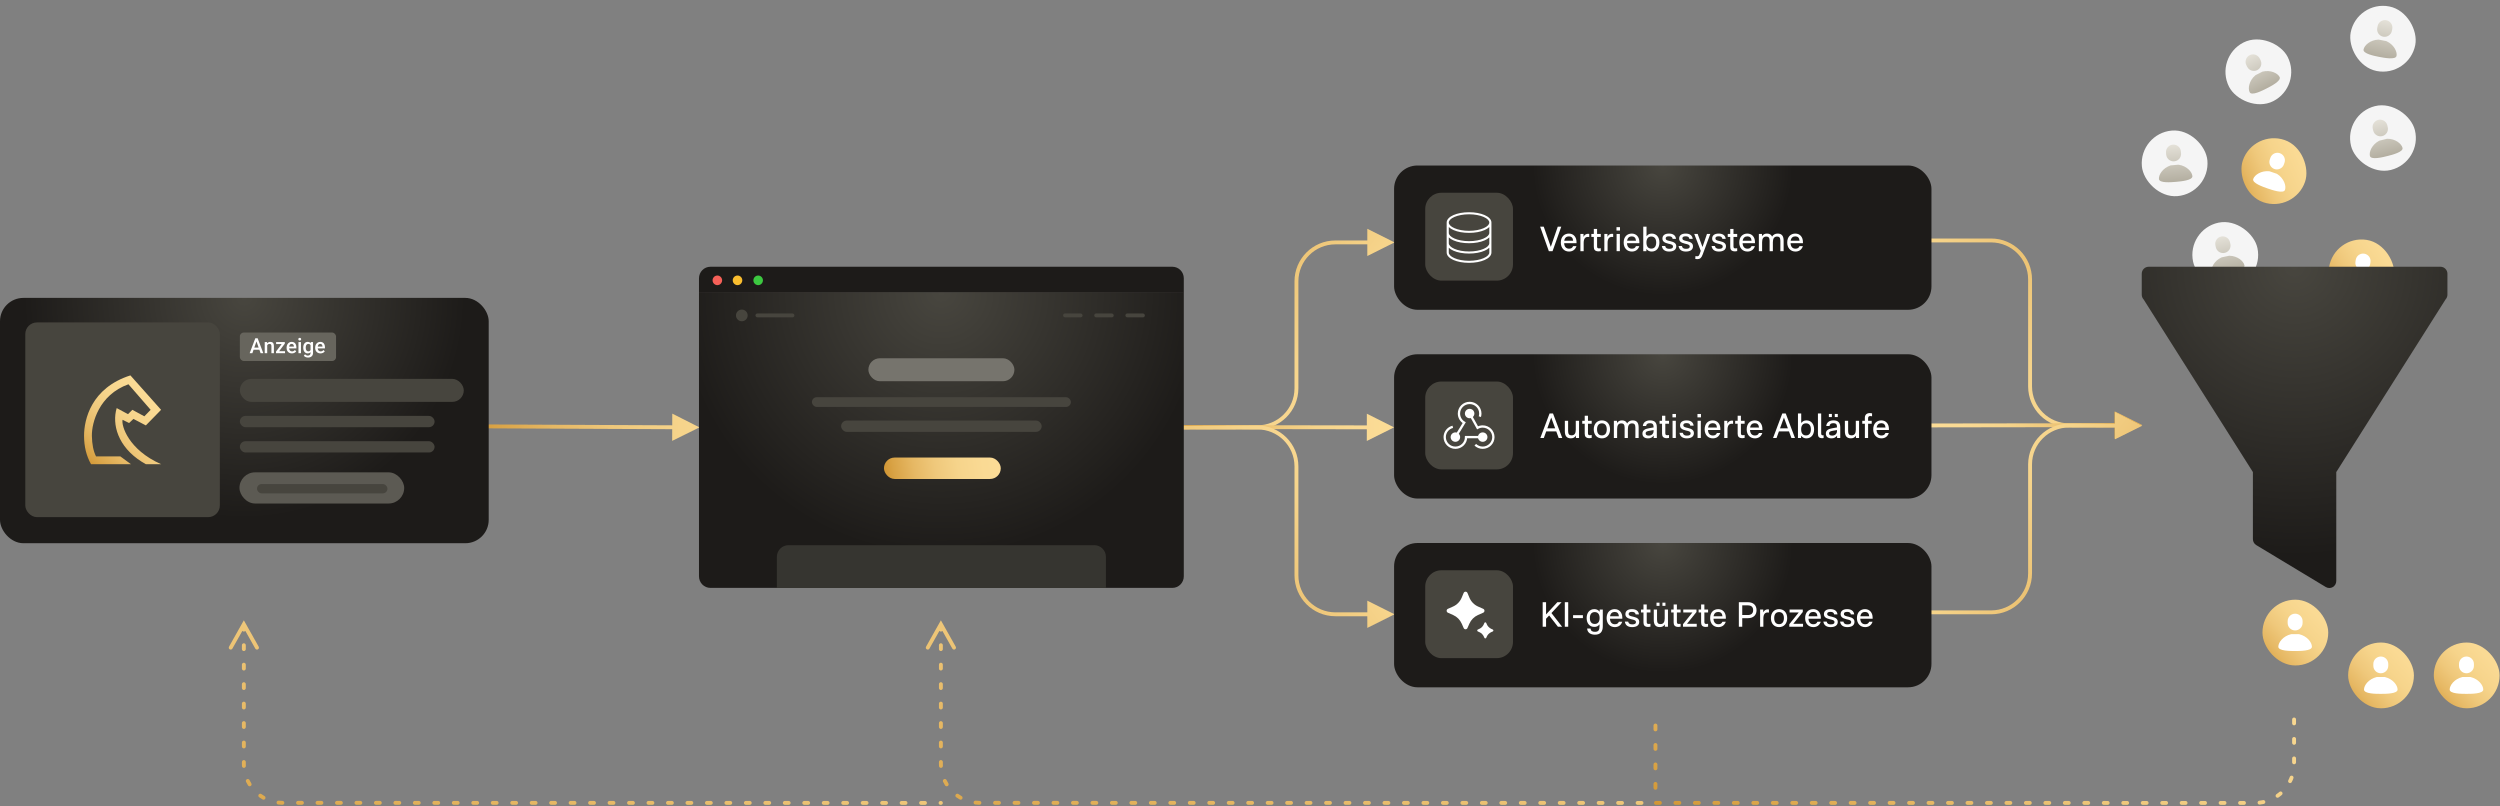 <svg xmlns="http://www.w3.org/2000/svg" xmlns:xlink="http://www.w3.org/1999/xlink" width="1284px" height="414px" viewBox="0 0 1284 414"><rect x="0" y="0" width="1284" height="414" fill="#808080" stroke="none"/><title>SB Lead-Generierung</title><defs><linearGradient x1="171.541%" y1="50.562%" x2="-26.234%" y2="49.515%" id="linearGradient-1"><stop stop-color="#FCDD98" offset="0%"></stop><stop stop-color="#FADA94" offset="23.2%"></stop><stop stop-color="#F6D48B" offset="40.7%"></stop><stop stop-color="#EFC87B" offset="56.4%"></stop><stop stop-color="#E6B864" offset="70.9%"></stop><stop stop-color="#D9A346" offset="84.7%"></stop><stop stop-color="#C98922" offset="97.5%"></stop><stop stop-color="#E6A345" offset="100%"></stop></linearGradient><linearGradient x1="114.837%" y1="11.313%" x2="-10.904%" y2="101.043%" id="linearGradient-2"><stop stop-color="#FCDD98" offset="0%"></stop><stop stop-color="#FADA94" offset="23.2%"></stop><stop stop-color="#F6D48B" offset="40.7%"></stop><stop stop-color="#EFC87B" offset="56.4%"></stop><stop stop-color="#E6B864" offset="70.9%"></stop><stop stop-color="#D9A346" offset="84.7%"></stop><stop stop-color="#C98922" offset="97.5%"></stop><stop stop-color="#E6A345" offset="100%"></stop></linearGradient><linearGradient x1="114.837%" y1="49.996%" x2="-10.904%" y2="50.006%" id="linearGradient-3"><stop stop-color="#FCDD98" offset="0%"></stop><stop stop-color="#FADA94" offset="23.2%"></stop><stop stop-color="#F6D48B" offset="40.7%"></stop><stop stop-color="#EFC87B" offset="56.4%"></stop><stop stop-color="#E6B864" offset="70.9%"></stop><stop stop-color="#D9A346" offset="84.7%"></stop><stop stop-color="#C98922" offset="97.5%"></stop><stop stop-color="#E6A345" offset="100%"></stop></linearGradient><linearGradient x1="114.837%" y1="10.494%" x2="-10.904%" y2="102.123%" id="linearGradient-4"><stop stop-color="#FCDD98" offset="0%"></stop><stop stop-color="#FADA94" offset="23.2%"></stop><stop stop-color="#F6D48B" offset="40.7%"></stop><stop stop-color="#EFC87B" offset="56.4%"></stop><stop stop-color="#E6B864" offset="70.9%"></stop><stop stop-color="#D9A346" offset="84.7%"></stop><stop stop-color="#C98922" offset="97.5%"></stop><stop stop-color="#E6A345" offset="100%"></stop></linearGradient><linearGradient x1="171.541%" y1="157.786%" x2="-26.234%" y2="-43.041%" id="linearGradient-5"><stop stop-color="#FCDD98" offset="0%"></stop><stop stop-color="#FADA94" offset="23.2%"></stop><stop stop-color="#F6D48B" offset="40.7%"></stop><stop stop-color="#EFC87B" offset="56.4%"></stop><stop stop-color="#E6B864" offset="70.9%"></stop><stop stop-color="#D9A346" offset="84.7%"></stop><stop stop-color="#C98922" offset="97.5%"></stop><stop stop-color="#E6A345" offset="100%"></stop></linearGradient><linearGradient x1="171.541%" y1="154.837%" x2="-26.234%" y2="-40.495%" id="linearGradient-6"><stop stop-color="#FCDD98" offset="0%"></stop><stop stop-color="#FADA94" offset="23.2%"></stop><stop stop-color="#F6D48B" offset="40.7%"></stop><stop stop-color="#EFC87B" offset="56.4%"></stop><stop stop-color="#E6B864" offset="70.9%"></stop><stop stop-color="#D9A346" offset="84.7%"></stop><stop stop-color="#C98922" offset="97.5%"></stop><stop stop-color="#E6A345" offset="100%"></stop></linearGradient><linearGradient x1="171.541%" y1="78.67%" x2="-26.234%" y2="25.252%" id="linearGradient-7"><stop stop-color="#FCDD98" offset="0%"></stop><stop stop-color="#FADA94" offset="23.2%"></stop><stop stop-color="#F6D48B" offset="40.7%"></stop><stop stop-color="#EFC87B" offset="56.4%"></stop><stop stop-color="#E6B864" offset="70.9%"></stop><stop stop-color="#D9A346" offset="84.7%"></stop><stop stop-color="#C98922" offset="97.5%"></stop><stop stop-color="#E6A345" offset="100%"></stop></linearGradient><radialGradient cx="50%" cy="-5.6378513e-16%" fx="50%" fy="-5.6378513e-16%" r="90.039%" gradientTransform="translate(0.5, -0), scale(0.502, 1), rotate(90), translate(-0.5, 0)" id="radialGradient-8"><stop stop-color="#48463F" offset="0%"></stop><stop stop-color="#1D1B19" offset="100%"></stop></radialGradient><rect id="path-9" x="0" y="0" width="251" height="126" rx="12"></rect><linearGradient x1="98.819%" y1="0%" x2="4.142%" y2="115.969%" id="linearGradient-11"><stop stop-color="#FCDD98" offset="0%"></stop><stop stop-color="#FADA94" offset="23.2%"></stop><stop stop-color="#F6D48B" offset="40.7%"></stop><stop stop-color="#EFC87B" offset="56.4%"></stop><stop stop-color="#E6B864" offset="70.9%"></stop><stop stop-color="#D9A346" offset="84.7%"></stop><stop stop-color="#C98922" offset="97.5%"></stop><stop stop-color="#E6A345" offset="100%"></stop></linearGradient><radialGradient cx="50%" cy="-5.6378513e-16%" fx="50%" fy="-5.6378513e-16%" r="90.039%" gradientTransform="translate(0.5, -0), scale(0.269, 1), rotate(90), translate(-0.5, 0)" id="radialGradient-12"><stop stop-color="#48463F" offset="0%"></stop><stop stop-color="#1D1B19" offset="100%"></stop></radialGradient><radialGradient cx="50%" cy="-5.6378513e-16%" fx="50%" fy="-5.6378513e-16%" r="89.262%" gradientTransform="translate(0.5, -0), scale(0.61, 1), rotate(90), translate(-0.5, 0)" id="radialGradient-13"><stop stop-color="#48463F" offset="0%"></stop><stop stop-color="#1D1B19" offset="100%"></stop></radialGradient><linearGradient x1="114.837%" y1="48.319%" x2="-10.904%" y2="52.217%" id="linearGradient-14"><stop stop-color="#FCDD98" offset="0%"></stop><stop stop-color="#FADA94" offset="23.2%"></stop><stop stop-color="#F6D48B" offset="40.7%"></stop><stop stop-color="#EFC87B" offset="56.4%"></stop><stop stop-color="#E6B864" offset="70.9%"></stop><stop stop-color="#D9A346" offset="84.7%"></stop><stop stop-color="#C98922" offset="97.5%"></stop><stop stop-color="#E6A345" offset="100%"></stop></linearGradient><linearGradient x1="114.837%" y1="0%" x2="-10.904%" y2="115.969%" id="linearGradient-15"><stop stop-color="#FCDD98" offset="0%"></stop><stop stop-color="#FADA94" offset="23.2%"></stop><stop stop-color="#F6D48B" offset="40.7%"></stop><stop stop-color="#EFC87B" offset="56.4%"></stop><stop stop-color="#E6B864" offset="70.9%"></stop><stop stop-color="#D9A346" offset="84.7%"></stop><stop stop-color="#C98922" offset="97.5%"></stop><stop stop-color="#E6A345" offset="100%"></stop></linearGradient><linearGradient x1="50%" y1="0%" x2="50%" y2="100%" id="linearGradient-16"><stop stop-color="#E4E1D8" offset="0%"></stop><stop stop-color="#B3AEA0" offset="100%"></stop></linearGradient><radialGradient cx="50%" cy="-5.6378513e-16%" fx="50%" fy="-5.6378513e-16%" r="94.627%" gradientTransform="translate(0.5, -0), scale(1, 0.952), rotate(90), translate(-0.5, 0)" id="radialGradient-17"><stop stop-color="#48463F" offset="0%"></stop><stop stop-color="#1D1B19" offset="100%"></stop></radialGradient></defs><g id="Page-1" stroke="none" stroke-width="1" fill="none" fill-rule="evenodd"><g id="SB-Lead-Generierung" transform="translate(-0.75, -0.5)"><g id="Paths" transform="translate(-427, -351)"><path id="Path" d="M772.968,562.925 L787,569.86 L773.032,576.924 L773.004,570.924 L678.755,571.36 L677.755,571.365 L677.745,569.365 L678.745,569.36 L772.995,568.924 L772.968,562.925 Z" transform="translate(733.247, 570.43) scale(-1, 1) rotate(180) translate(-733.247, -570.43)" fill="url(#linearGradient-1)" fill-rule="nonzero"></path><path id="Path" d="M1073.543,475.058 C1085.141,475.024 1094.57,484.399 1094.604,495.997 L1094.604,551 C1094.604,561.493 1103.11,570 1113.604,570 L1130,570 L1130,564 L1144,571 L1130,578 L1130,572 L1113.604,572 C1102.006,572 1092.604,562.598 1092.604,551 L1092.604,496.003 C1092.573,485.51 1084.042,477.028 1073.549,477.058 L1036.003,477.166 L1035.003,477.169 L1034.997,475.169 L1035.997,475.166 L1073.543,475.058 Z" transform="translate(1090, 523.5) scale(-1, 1) rotate(180) translate(-1090, -523.5)" fill="url(#linearGradient-2)" fill-rule="nonzero"></path><path id="Path" d="M1129.739,563.855 L1143.75,570.834 L1129.761,577.855 L1129.751,571.855 L1036.002,572 L1035.002,572.002 L1034.998,570.002 L1035.998,570 L1129.748,569.855 L1129.739,563.855 Z" transform="translate(1089.875, 570.917) scale(-1, 1) rotate(180) translate(-1089.875, -570.917)" fill="url(#linearGradient-3)" fill-rule="nonzero"></path><path id="Path" d="M1073.542,570.059 C1085.14,570.025 1094.57,579.399 1094.604,590.997 L1094.604,647 C1094.604,657.493 1103.11,666 1113.604,666 L1130,666 L1130,660 L1144,667 L1130,674 L1130,668 L1113.604,668 C1102.006,668 1092.604,658.598 1092.604,647 L1092.604,591.003 C1092.573,580.51 1084.042,572.028 1073.548,572.059 L1036.003,572.168 L1035.003,572.171 L1034.997,570.171 L1035.997,570.168 L1073.542,570.059 Z" transform="translate(1090, 619) scale(-1, -1) rotate(-180) translate(-1090, -619)" fill="url(#linearGradient-4)" fill-rule="nonzero"></path><path id="Path" d="M1433.98,468.126 L1433.997,474.125 L1457.543,474.058 C1469.141,474.024 1478.57,483.399 1478.604,494.997 L1478.604,550 C1478.604,560.493 1487.11,569 1497.604,569 L1529,569 L1529,571 L1497.604,571 C1486.006,571 1476.604,561.598 1476.604,550 L1476.604,495.003 C1476.573,484.51 1468.042,476.028 1457.549,476.058 L1434.002,476.125 L1434.02,482.126 L1420,475.166 L1433.98,468.126 Z" transform="translate(1474, 522.5) rotate(180) translate(-1474, -522.5)" fill="url(#linearGradient-2)" fill-rule="nonzero"></path><path id="Path" d="M1433.989,562.978 L1433.998,568.977 L1527.748,568.834 L1528.748,568.832 L1528.752,570.832 L1527.752,570.834 L1434.001,570.977 L1434.011,576.978 L1420,570 L1433.989,562.978 Z" transform="translate(1473.875, 569.917) rotate(180) translate(-1473.875, -569.917)" fill="url(#linearGradient-3)" fill-rule="nonzero"></path><path id="Path" d="M1433.98,563.127 L1433.997,569.127 L1457.542,569.059 C1469.14,569.025 1478.57,578.399 1478.604,589.997 L1478.604,646 C1478.604,656.493 1487.11,665 1497.604,665 L1529,665 L1529,667 L1497.604,667 C1486.006,667 1476.604,657.598 1476.604,646 L1476.604,590.003 C1476.573,579.51 1468.042,571.028 1457.548,571.059 L1434.002,571.127 L1434.02,577.127 L1420,570.168 L1433.98,563.127 Z" transform="translate(1474, 618) scale(1, -1) rotate(-180) translate(-1474, -618)" fill="url(#linearGradient-4)" fill-rule="nonzero"></path><path id="Path" d="M547.112,752.139 L552.227,761.234 C552.41,761.017 552.684,760.88 552.99,760.88 C553.296,760.88 553.57,761.017 553.753,761.234 L558.869,752.14 C559.12,751.693 559.664,751.514 560.126,751.707 L560.231,751.758 C560.712,752.029 560.883,752.639 560.612,753.12 L553.861,765.12 L552.99,766.669 L552.118,765.12 L545.369,753.12 C545.098,752.638 545.269,752.029 545.75,751.758 C546.231,751.487 546.841,751.658 547.112,752.139 Z M552.99,750.88 C553.543,750.88 553.99,751.327 553.99,751.88 L553.99,753.88 C553.99,754.432 553.542,754.88 552.99,754.88 C552.438,754.88 551.99,754.432 551.99,753.88 L551.99,751.88 C551.99,751.327 552.438,750.88 552.99,750.88 Z M552.991,740.88 C553.543,740.88 553.991,741.327 553.991,741.88 L553.991,743.88 C553.991,744.432 553.543,744.88 552.991,744.88 C552.438,744.88 551.991,744.432 551.991,743.88 L551.991,741.88 C551.991,741.327 552.438,740.88 552.991,740.88 Z M552.991,730.88 C553.543,730.88 553.991,731.327 553.991,731.88 L553.991,733.88 C553.991,734.432 553.543,734.88 552.991,734.88 C552.439,734.88 551.991,734.432 551.991,733.88 L551.991,731.88 C551.991,731.327 552.439,730.88 552.991,730.88 Z M552.991,720.88 C553.544,720.88 553.991,721.327 553.991,721.88 L553.991,723.88 C553.991,724.432 553.544,724.88 552.991,724.88 C552.439,724.88 551.991,724.432 551.991,723.88 L551.991,721.88 C551.991,721.327 552.439,720.88 552.991,720.88 Z M552.992,710.88 C553.544,710.88 553.992,711.327 553.992,711.88 L553.992,713.88 C553.992,714.432 553.544,714.88 552.992,714.88 C552.439,714.88 551.992,714.432 551.992,713.88 L551.992,711.88 C551.992,711.327 552.439,710.88 552.992,710.88 Z M552.992,700.88 C553.544,700.88 553.992,701.327 553.992,701.88 L553.992,703.88 C553.992,704.432 553.544,704.88 552.992,704.88 C552.44,704.88 551.992,704.432 551.992,703.88 L551.992,701.88 C551.992,701.327 552.44,700.88 552.992,700.88 Z M553.071,690.881 C553.622,690.909 554.046,691.379 554.018,691.931 C554.001,692.261 553.992,692.593 553.992,692.926 L553.992,693.88 C553.992,694.432 553.545,694.88 552.992,694.88 C552.44,694.88 551.992,694.432 551.992,693.88 L551.992,692.926 C551.992,692.559 552.002,692.193 552.021,691.828 C552.049,691.276 552.519,690.852 553.071,690.881 Z M556.499,681.566 C556.969,681.856 557.114,682.473 556.823,682.942 C556.49,683.481 556.184,684.036 555.906,684.606 C555.663,685.102 555.065,685.308 554.568,685.066 C554.072,684.824 553.866,684.225 554.108,683.729 C554.415,683.099 554.754,682.485 555.123,681.89 C555.413,681.42 556.03,681.275 556.499,681.566 Z M563.985,675.036 C564.258,675.516 564.091,676.126 563.611,676.399 C563.06,676.713 562.525,677.054 562.008,677.42 C561.558,677.74 560.934,677.634 560.614,677.184 C560.294,676.733 560.4,676.109 560.851,675.789 C561.422,675.384 562.013,675.007 562.622,674.661 C563.102,674.388 563.712,674.556 563.985,675.036 Z M572.771,671.927 C573.323,671.921 573.775,672.364 573.781,672.916 C573.787,673.469 573.344,673.921 572.792,673.927 C572.154,673.933 571.521,673.971 570.894,674.04 C570.345,674.1 569.851,673.704 569.791,673.155 C569.731,672.606 570.127,672.112 570.676,672.052 C571.369,671.976 572.068,671.934 572.771,671.927 Z M582.82,671.924 C583.372,671.924 583.82,672.372 583.82,672.924 C583.82,673.476 583.372,673.924 582.82,673.924 L580.82,673.924 C580.268,673.925 579.82,673.477 579.82,672.925 C579.82,672.372 580.268,671.925 580.82,671.924 L582.82,671.924 Z M592.82,671.923 C593.372,671.923 593.82,672.37 593.82,672.923 C593.82,673.475 593.372,673.923 592.82,673.923 L590.82,673.923 C590.268,673.923 589.82,673.476 589.82,672.923 C589.82,672.371 590.268,671.923 590.82,671.923 L592.82,671.923 Z M602.82,671.922 C603.372,671.921 603.82,672.369 603.82,672.921 C603.82,673.474 603.372,673.921 602.82,673.922 L600.82,673.922 C600.268,673.922 599.82,673.474 599.82,672.922 C599.82,672.37 600.268,671.922 600.82,671.922 L602.82,671.922 Z M612.82,671.92 C613.372,671.92 613.82,672.368 613.82,672.92 C613.82,673.472 613.372,673.92 612.82,673.92 L610.82,673.92 C610.268,673.92 609.82,673.473 609.82,672.921 C609.82,672.368 610.268,671.92 610.82,671.92 L612.82,671.92 Z M622.82,671.919 C623.372,671.919 623.82,672.366 623.82,672.919 C623.82,673.471 623.372,673.919 622.82,673.919 L620.82,673.919 C620.268,673.919 619.82,673.471 619.82,672.919 C619.82,672.367 620.268,671.919 620.82,671.919 L622.82,671.919 Z M632.82,671.917 C633.372,671.917 633.82,672.365 633.82,672.917 C633.82,673.47 633.372,673.917 632.82,673.917 L630.82,673.918 C630.268,673.918 629.82,673.47 629.82,672.918 C629.82,672.366 630.268,671.918 630.82,671.918 L632.82,671.917 Z M642.82,671.916 C643.372,671.916 643.82,672.364 643.82,672.916 C643.82,673.468 643.372,673.916 642.82,673.916 L640.82,673.916 C640.268,673.916 639.82,673.469 639.82,672.916 C639.82,672.364 640.268,671.916 640.82,671.916 L642.82,671.916 Z M652.82,671.915 C653.372,671.915 653.82,672.362 653.82,672.915 C653.82,673.467 653.372,673.915 652.82,673.915 L650.82,673.915 C650.268,673.915 649.82,673.467 649.82,672.915 C649.82,672.363 650.268,671.915 650.82,671.915 L652.82,671.915 Z M662.82,671.913 C663.372,671.913 663.82,672.361 663.82,672.913 C663.82,673.466 663.372,673.913 662.82,673.913 L660.82,673.914 C660.268,673.914 659.82,673.466 659.82,672.914 C659.82,672.361 660.268,671.914 660.82,671.914 L662.82,671.913 Z M672.82,671.912 C673.372,671.912 673.82,672.36 673.82,672.912 C673.82,673.464 673.372,673.912 672.82,673.912 L670.82,673.912 C670.268,673.912 669.82,673.465 669.82,672.912 C669.82,672.36 670.268,671.912 670.82,671.912 L672.82,671.912 Z M682.82,671.911 C683.372,671.911 683.82,672.358 683.82,672.911 C683.82,673.463 683.372,673.911 682.82,673.911 L680.82,673.911 C680.268,673.911 679.82,673.463 679.82,672.911 C679.82,672.359 680.268,671.911 680.82,671.911 L682.82,671.911 Z M692.82,671.909 C693.372,671.909 693.82,672.357 693.82,672.909 C693.82,673.461 693.372,673.909 692.82,673.909 L690.82,673.91 C690.268,673.91 689.82,673.462 689.82,672.91 C689.82,672.357 690.268,671.91 690.82,671.91 L692.82,671.909 Z M702.82,671.908 C703.372,671.908 703.82,672.356 703.82,672.908 C703.82,673.46 703.372,673.908 702.82,673.908 L700.82,673.908 C700.268,673.908 699.82,673.461 699.82,672.908 C699.82,672.356 700.268,671.908 700.82,671.908 L702.82,671.908 Z M712.82,671.907 C713.372,671.906 713.82,672.354 713.82,672.906 C713.82,673.459 713.372,673.906 712.82,673.907 L710.82,673.907 C710.268,673.907 709.82,673.459 709.82,672.907 C709.82,672.355 710.268,671.907 710.82,671.907 L712.82,671.907 Z M722.82,671.905 C723.372,671.905 723.82,672.353 723.82,672.905 C723.82,673.457 723.372,673.905 722.82,673.905 L720.82,673.905 C720.268,673.906 719.82,673.458 719.82,672.906 C719.82,672.353 720.268,671.906 720.82,671.905 L722.82,671.905 Z M732.82,671.904 C733.372,671.904 733.82,672.351 733.82,672.904 C733.82,673.456 733.372,673.904 732.82,673.904 L730.82,673.904 C730.268,673.904 729.82,673.457 729.82,672.904 C729.82,672.352 730.268,671.904 730.82,671.904 L732.82,671.904 Z M742.82,671.902 C743.372,671.902 743.82,672.35 743.82,672.902 C743.82,673.455 743.372,673.902 742.82,673.902 L740.82,673.903 C740.268,673.903 739.82,673.455 739.82,672.903 C739.82,672.351 740.268,671.903 740.82,671.903 L742.82,671.902 Z M752.82,671.901 C753.372,671.901 753.82,672.349 753.82,672.901 C753.82,673.453 753.372,673.901 752.82,673.901 L750.82,673.901 C750.268,673.901 749.82,673.454 749.82,672.902 C749.82,672.349 750.268,671.901 750.82,671.901 L752.82,671.901 Z M762.82,671.9 C763.372,671.9 763.82,672.347 763.82,672.9 C763.82,673.452 763.372,673.9 762.82,673.9 L760.82,673.9 C760.268,673.9 759.82,673.452 759.82,672.9 C759.82,672.348 760.268,671.9 760.82,671.9 L762.82,671.9 Z M772.82,671.898 C773.372,671.898 773.82,672.346 773.82,672.898 C773.82,673.451 773.372,673.898 772.82,673.898 L770.82,673.899 C770.268,673.899 769.82,673.451 769.82,672.899 C769.82,672.347 770.268,671.899 770.82,671.899 L772.82,671.898 Z M782.82,671.897 C783.372,671.897 783.82,672.345 783.82,672.897 C783.82,673.449 783.372,673.897 782.82,673.897 L780.82,673.897 C780.268,673.897 779.82,673.45 779.82,672.897 C779.82,672.345 780.268,671.897 780.82,671.897 L782.82,671.897 Z M792.82,671.896 C793.372,671.896 793.82,672.343 793.82,672.896 C793.82,673.448 793.372,673.896 792.82,673.896 L790.82,673.896 C790.268,673.896 789.82,673.448 789.82,672.896 C789.82,672.344 790.268,671.896 790.82,671.896 L792.82,671.896 Z M802.82,671.894 C803.372,671.894 803.82,672.342 803.82,672.894 C803.82,673.447 803.372,673.894 802.82,673.894 L800.82,673.895 C800.268,673.895 799.82,673.447 799.82,672.895 C799.82,672.342 800.268,671.895 800.82,671.895 L802.82,671.894 Z M812.82,671.893 C813.372,671.893 813.82,672.341 813.82,672.893 C813.82,673.445 813.372,673.893 812.82,673.893 L810.82,673.893 C810.268,673.893 809.82,673.446 809.82,672.893 C809.82,672.341 810.268,671.893 810.82,671.893 L812.82,671.893 Z M822.82,671.892 C823.372,671.892 823.82,672.339 823.82,672.891 C823.82,673.444 823.372,673.892 822.82,673.892 L820.82,673.892 C820.268,673.892 819.82,673.444 819.82,672.892 C819.82,672.34 820.268,671.892 820.82,671.892 L822.82,671.892 Z M832.82,671.89 C833.372,671.89 833.82,672.338 833.82,672.89 C833.82,673.442 833.372,673.89 832.82,673.89 L830.82,673.891 C830.268,673.891 829.82,673.443 829.82,672.891 C829.82,672.338 830.268,671.891 830.82,671.891 L832.82,671.89 Z M842.82,671.889 C843.372,671.889 843.82,672.336 843.82,672.889 C843.82,673.441 843.372,673.889 842.82,673.889 L840.82,673.889 C840.268,673.889 839.82,673.442 839.82,672.889 C839.82,672.337 840.268,671.889 840.82,671.889 L842.82,671.889 Z M852.82,671.888 C853.372,671.887 853.82,672.335 853.82,672.887 C853.82,673.44 853.372,673.887 852.82,673.888 L850.82,673.888 C850.268,673.888 849.82,673.44 849.82,672.888 C849.82,672.336 850.268,671.888 850.82,671.888 L852.82,671.888 Z M862.82,671.886 C863.372,671.886 863.82,672.334 863.82,672.886 C863.82,673.438 863.372,673.886 862.82,673.886 L860.82,673.886 C860.268,673.887 859.82,673.439 859.82,672.887 C859.82,672.334 860.268,671.887 860.82,671.886 L862.82,671.886 Z M872.82,671.885 C873.372,671.885 873.82,672.332 873.82,672.885 C873.82,673.437 873.372,673.885 872.82,673.885 L870.82,673.885 C870.268,673.885 869.82,673.438 869.82,672.885 C869.82,672.333 870.268,671.885 870.82,671.885 L872.82,671.885 Z M882.82,671.883 C883.372,671.883 883.82,672.331 883.82,672.883 C883.82,673.436 883.372,673.883 882.82,673.883 L880.82,673.884 C880.268,673.884 879.82,673.436 879.82,672.884 C879.82,672.332 880.268,671.884 880.82,671.884 L882.82,671.883 Z M892.82,671.882 C893.372,671.882 893.82,672.33 893.82,672.882 C893.82,673.434 893.372,673.882 892.82,673.882 L890.82,673.882 C890.268,673.882 889.82,673.435 889.82,672.883 C889.82,672.33 890.268,671.882 890.82,671.882 L892.82,671.882 Z M902.82,671.881 C903.372,671.881 903.82,672.328 903.82,672.881 C903.82,673.433 903.372,673.881 902.82,673.881 L900.82,673.881 C900.268,673.881 899.82,673.433 899.82,672.881 C899.82,672.329 900.268,671.881 900.82,671.881 L902.82,671.881 Z M910.99,671.88 C911.542,671.88 911.99,672.327 911.99,672.88 C911.99,673.432 911.542,673.88 910.99,673.88 L910.82,673.88 C910.268,673.88 909.82,673.432 909.82,672.88 C909.82,672.328 910.268,671.88 910.82,671.88 L910.99,671.88 Z" transform="translate(731.99, 718.38) scale(-1, 1) rotate(180) translate(-731.99, -718.38)" fill="url(#linearGradient-5)" fill-rule="nonzero"></path><path id="Path" d="M905.112,752.139 L910.227,761.234 C910.41,761.017 910.684,760.88 910.99,760.88 C911.296,760.88 911.57,761.017 911.753,761.234 L916.869,752.14 C917.12,751.693 917.664,751.514 918.126,751.707 L918.231,751.758 C918.712,752.029 918.883,752.639 918.612,753.12 L911.861,765.12 L910.99,766.669 L910.118,765.12 L903.369,753.12 C903.098,752.638 903.269,752.029 903.75,751.758 C904.231,751.487 904.841,751.658 905.112,752.139 Z M910.99,750.88 C911.543,750.88 911.99,751.327 911.99,751.88 L911.99,753.88 C911.99,754.432 911.542,754.88 910.99,754.88 C910.438,754.88 909.99,754.432 909.99,753.88 L909.99,751.88 C909.99,751.327 910.438,750.88 910.99,750.88 Z M910.991,740.88 C911.543,740.88 911.991,741.327 911.991,741.88 L911.991,743.88 C911.991,744.432 911.543,744.88 910.991,744.88 C910.438,744.88 909.991,744.432 909.991,743.88 L909.991,741.88 C909.991,741.327 910.438,740.88 910.991,740.88 Z M910.991,730.88 C911.543,730.88 911.991,731.327 911.991,731.88 L911.991,733.88 C911.991,734.432 911.543,734.88 910.991,734.88 C910.439,734.88 909.991,734.432 909.991,733.88 L909.991,731.88 C909.991,731.327 910.439,730.88 910.991,730.88 Z M910.991,720.88 C911.544,720.88 911.991,721.327 911.991,721.88 L911.991,723.88 C911.991,724.432 911.544,724.88 910.991,724.88 C910.439,724.88 909.991,724.432 909.991,723.88 L909.991,721.88 C909.991,721.327 910.439,720.88 910.991,720.88 Z M910.992,710.88 C911.544,710.88 911.992,711.327 911.992,711.88 L911.992,713.88 C911.992,714.432 911.544,714.88 910.992,714.88 C910.439,714.88 909.992,714.432 909.992,713.88 L909.992,711.88 C909.992,711.327 910.439,710.88 910.992,710.88 Z M910.992,700.88 C911.544,700.88 911.992,701.327 911.992,701.88 L911.992,703.88 C911.992,704.432 911.544,704.88 910.992,704.88 C910.44,704.88 909.992,704.432 909.992,703.88 L909.992,701.88 C909.992,701.327 910.44,700.88 910.992,700.88 Z M911.071,690.881 C911.622,690.909 912.046,691.379 912.018,691.931 C912.001,692.261 911.992,692.593 911.992,692.926 L911.992,693.88 C911.992,694.432 911.545,694.88 910.992,694.88 C910.44,694.88 909.992,694.432 909.992,693.88 L909.992,692.926 C909.992,692.559 910.002,692.193 910.021,691.828 C910.049,691.276 910.519,690.852 911.071,690.881 Z M914.499,681.566 C914.969,681.856 915.114,682.472 914.823,682.942 C914.49,683.481 914.184,684.036 913.906,684.606 C913.663,685.102 913.065,685.308 912.568,685.066 C912.072,684.824 911.866,684.225 912.108,683.729 C912.415,683.099 912.754,682.485 913.123,681.89 C913.413,681.42 914.03,681.275 914.499,681.566 Z M921.985,675.036 C922.258,675.516 922.091,676.126 921.611,676.399 C921.06,676.713 920.525,677.054 920.008,677.42 C919.558,677.74 918.934,677.634 918.614,677.184 C918.294,676.733 918.4,676.109 918.851,675.789 C919.422,675.384 920.013,675.007 920.622,674.661 C921.102,674.388 921.712,674.556 921.985,675.036 Z M930.771,671.927 C931.323,671.921 931.775,672.364 931.781,672.916 C931.787,673.469 931.344,673.921 930.792,673.927 C930.154,673.933 929.521,673.971 928.894,674.04 C928.345,674.1 927.851,673.704 927.791,673.155 C927.731,672.606 928.127,672.112 928.676,672.052 C929.369,671.976 930.068,671.934 930.771,671.927 Z M940.82,671.924 C941.372,671.924 941.82,672.372 941.82,672.924 C941.82,673.476 941.372,673.924 940.82,673.924 L938.82,673.925 C938.268,673.925 937.82,673.477 937.82,672.925 C937.82,672.372 938.268,671.925 938.82,671.925 L940.82,671.924 Z M950.82,671.923 C951.372,671.923 951.82,672.37 951.82,672.923 C951.82,673.475 951.372,673.923 950.82,673.923 L948.82,673.923 C948.268,673.923 947.82,673.476 947.82,672.923 C947.82,672.371 948.268,671.923 948.82,671.923 L950.82,671.923 Z M960.82,671.922 C961.372,671.921 961.82,672.369 961.82,672.921 C961.82,673.474 961.372,673.921 960.82,673.922 L958.82,673.922 C958.268,673.922 957.82,673.474 957.82,672.922 C957.82,672.37 958.268,671.922 958.82,671.922 L960.82,671.922 Z M970.82,671.92 C971.372,671.92 971.82,672.368 971.82,672.92 C971.82,673.472 971.372,673.92 970.82,673.92 L968.82,673.92 C968.268,673.921 967.82,673.473 967.82,672.921 C967.82,672.368 968.268,671.921 968.82,671.92 L970.82,671.92 Z M980.82,671.919 C981.372,671.919 981.82,672.366 981.82,672.919 C981.82,673.471 981.372,673.919 980.82,673.919 L978.82,673.919 C978.268,673.919 977.82,673.472 977.82,672.919 C977.82,672.367 978.268,671.919 978.82,671.919 L980.82,671.919 Z M990.82,671.918 C991.372,671.917 991.82,672.365 991.82,672.917 C991.82,673.47 991.372,673.917 990.82,673.918 L988.82,673.918 C988.268,673.918 987.82,673.47 987.82,672.918 C987.82,672.366 988.268,671.918 988.82,671.918 L990.82,671.918 Z M1000.82,671.916 C1001.372,671.916 1001.82,672.364 1001.82,672.916 C1001.82,673.468 1001.372,673.916 1000.82,673.916 L998.82,673.916 C998.268,673.917 997.82,673.469 997.82,672.917 C997.82,672.364 998.268,671.917 998.82,671.916 L1000.82,671.916 Z M1010.82,671.915 C1011.372,671.915 1011.82,672.362 1011.82,672.915 C1011.82,673.467 1011.372,673.915 1010.82,673.915 L1008.82,673.915 C1008.268,673.915 1007.82,673.468 1007.82,672.915 C1007.82,672.363 1008.268,671.915 1008.82,671.915 L1010.82,671.915 Z M1020.82,671.914 C1021.372,671.913 1021.82,672.361 1021.82,672.913 C1021.82,673.466 1021.372,673.913 1020.82,673.914 L1018.82,673.914 C1018.268,673.914 1017.82,673.466 1017.82,672.914 C1017.82,672.362 1018.268,671.914 1018.82,671.914 L1020.82,671.914 Z M1030.82,671.912 C1031.372,671.912 1031.82,672.36 1031.82,672.912 C1031.82,673.464 1031.372,673.912 1030.82,673.912 L1028.82,673.912 C1028.268,673.913 1027.82,673.465 1027.82,672.913 C1027.82,672.36 1028.268,671.913 1028.82,671.912 L1030.82,671.912 Z M1040.82,671.911 C1041.372,671.911 1041.82,672.358 1041.82,672.911 C1041.82,673.463 1041.372,673.911 1040.82,673.911 L1038.82,673.911 C1038.268,673.911 1037.82,673.464 1037.82,672.911 C1037.82,672.359 1038.268,671.911 1038.82,671.911 L1040.82,671.911 Z M1050.82,671.91 C1051.372,671.909 1051.82,672.357 1051.82,672.909 C1051.82,673.462 1051.372,673.909 1050.82,673.91 L1048.82,673.91 C1048.268,673.91 1047.82,673.462 1047.82,672.91 C1047.82,672.358 1048.268,671.91 1048.82,671.91 L1050.82,671.91 Z M1060.82,671.908 C1061.372,671.908 1061.82,672.356 1061.82,672.908 C1061.82,673.46 1061.372,673.908 1060.82,673.908 L1058.82,673.908 C1058.268,673.909 1057.82,673.461 1057.82,672.909 C1057.82,672.356 1058.268,671.909 1058.82,671.908 L1060.82,671.908 Z M1070.82,671.907 C1071.372,671.907 1071.82,672.354 1071.82,672.907 C1071.82,673.459 1071.372,673.907 1070.82,673.907 L1068.82,673.907 C1068.268,673.907 1067.82,673.46 1067.82,672.907 C1067.82,672.355 1068.268,671.907 1068.82,671.907 L1070.82,671.907 Z M1080.82,671.906 C1081.372,671.905 1081.82,672.353 1081.82,672.905 C1081.82,673.458 1081.372,673.905 1080.82,673.906 L1078.82,673.906 C1078.268,673.906 1077.82,673.458 1077.82,672.906 C1077.82,672.354 1078.268,671.906 1078.82,671.906 L1080.82,671.906 Z M1090.82,671.904 C1091.372,671.904 1091.82,672.352 1091.82,672.904 C1091.82,673.456 1091.372,673.904 1090.82,673.904 L1088.82,673.904 C1088.268,673.905 1087.82,673.457 1087.82,672.905 C1087.82,672.352 1088.268,671.905 1088.82,671.904 L1090.82,671.904 Z M1100.82,671.903 C1101.372,671.903 1101.82,672.35 1101.82,672.903 C1101.82,673.455 1101.372,673.903 1100.82,673.903 L1098.82,673.903 C1098.268,673.903 1097.82,673.456 1097.82,672.903 C1097.82,672.351 1098.268,671.903 1098.82,671.903 L1100.82,671.903 Z M1110.82,671.901 C1111.372,671.901 1111.82,672.349 1111.82,672.901 C1111.82,673.454 1111.372,673.901 1110.82,673.901 L1108.82,673.902 C1108.268,673.902 1107.82,673.454 1107.82,672.902 C1107.82,672.35 1108.268,671.902 1108.82,671.902 L1110.82,671.901 Z M1120.82,671.9 C1121.372,671.9 1121.82,672.348 1121.82,672.9 C1121.82,673.452 1121.372,673.9 1120.82,673.9 L1118.82,673.9 C1118.268,673.9 1117.82,673.453 1117.82,672.901 C1117.82,672.348 1118.268,671.9 1118.82,671.9 L1120.82,671.9 Z M1130.82,671.899 C1131.372,671.899 1131.82,672.346 1131.82,672.899 C1131.82,673.451 1131.372,673.899 1130.82,673.899 L1128.82,673.899 C1128.268,673.899 1127.82,673.452 1127.82,672.899 C1127.82,672.347 1128.268,671.899 1128.82,671.899 L1130.82,671.899 Z M1140.82,671.897 C1141.372,671.897 1141.82,672.345 1141.82,672.897 C1141.82,673.45 1141.372,673.897 1140.82,673.897 L1138.82,673.898 C1138.268,673.898 1137.82,673.45 1137.82,672.898 C1137.82,672.346 1138.268,671.898 1138.82,671.898 L1140.82,671.897 Z M1150.82,671.896 C1151.372,671.896 1151.82,672.344 1151.82,672.896 C1151.82,673.448 1151.372,673.896 1150.82,673.896 L1148.82,673.896 C1148.268,673.896 1147.82,673.449 1147.82,672.897 C1147.82,672.344 1148.268,671.896 1148.82,671.896 L1150.82,671.896 Z M1160.82,671.895 C1161.372,671.895 1161.82,672.342 1161.82,672.895 C1161.82,673.447 1161.372,673.895 1160.82,673.895 L1158.82,673.895 C1158.268,673.895 1157.82,673.447 1157.82,672.895 C1157.82,672.343 1158.268,671.895 1158.82,671.895 L1160.82,671.895 Z M1170.82,671.893 C1171.372,671.893 1171.82,672.341 1171.82,672.893 C1171.82,673.446 1171.372,673.893 1170.82,673.893 L1168.82,673.894 C1168.268,673.894 1167.82,673.446 1167.82,672.894 C1167.82,672.342 1168.268,671.894 1168.82,671.894 L1170.82,671.893 Z M1180.82,671.892 C1181.372,671.892 1181.82,672.34 1181.82,672.892 C1181.82,673.444 1181.372,673.892 1180.82,673.892 L1178.82,673.892 C1178.268,673.892 1177.82,673.445 1177.82,672.893 C1177.82,672.34 1178.268,671.892 1178.82,671.892 L1180.82,671.892 Z M1190.82,671.891 C1191.372,671.891 1191.82,672.338 1191.82,672.891 C1191.82,673.443 1191.372,673.891 1190.82,673.891 L1188.82,673.891 C1188.268,673.891 1187.82,673.443 1187.82,672.891 C1187.82,672.339 1188.268,671.891 1188.82,671.891 L1190.82,671.891 Z M1200.82,671.889 C1201.372,671.889 1201.82,672.337 1201.82,672.889 C1201.82,673.442 1201.372,673.889 1200.82,673.889 L1198.82,673.89 C1198.268,673.89 1197.82,673.442 1197.82,672.89 C1197.82,672.338 1198.268,671.89 1198.82,671.89 L1200.82,671.889 Z M1210.82,671.888 C1211.372,671.888 1211.82,672.336 1211.82,672.888 C1211.82,673.44 1211.372,673.888 1210.82,673.888 L1208.82,673.888 C1208.268,673.888 1207.82,673.441 1207.82,672.889 C1207.82,672.336 1208.268,671.888 1208.82,671.888 L1210.82,671.888 Z M1220.82,671.887 C1221.372,671.887 1221.82,672.334 1221.82,672.887 C1221.82,673.439 1221.372,673.887 1220.82,673.887 L1218.82,673.887 C1218.268,673.887 1217.82,673.439 1217.82,672.887 C1217.82,672.335 1218.268,671.887 1218.82,671.887 L1220.82,671.887 Z M1230.82,671.885 C1231.372,671.885 1231.82,672.333 1231.82,672.885 C1231.82,673.438 1231.372,673.885 1230.82,673.885 L1228.82,673.886 C1228.268,673.886 1227.82,673.438 1227.82,672.886 C1227.82,672.334 1228.268,671.886 1228.82,671.886 L1230.82,671.885 Z M1240.82,671.884 C1241.372,671.884 1241.82,672.332 1241.82,672.884 C1241.82,673.436 1241.372,673.884 1240.82,673.884 L1238.82,673.884 C1238.268,673.884 1237.82,673.437 1237.82,672.885 C1237.82,672.332 1238.268,671.884 1238.82,671.884 L1240.82,671.884 Z M1250.82,671.883 C1251.372,671.883 1251.82,672.33 1251.82,672.883 C1251.82,673.435 1251.372,673.883 1250.82,673.883 L1248.82,673.883 C1248.268,673.883 1247.82,673.435 1247.82,672.883 C1247.82,672.331 1248.268,671.883 1248.82,671.883 L1250.82,671.883 Z M1260.82,671.881 C1261.372,671.881 1261.82,672.329 1261.82,672.881 C1261.82,673.434 1261.372,673.881 1260.82,673.881 L1258.82,673.882 C1258.268,673.882 1257.82,673.434 1257.82,672.882 C1257.82,672.33 1258.268,671.882 1258.82,671.882 L1260.82,671.881 Z M1270.82,671.88 C1271.372,671.88 1271.82,672.328 1271.82,672.88 C1271.82,673.432 1271.372,673.88 1270.82,673.88 L1268.82,673.88 C1268.268,673.88 1267.82,673.433 1267.82,672.88 C1267.82,672.328 1268.268,671.88 1268.82,671.88 L1270.82,671.88 Z" transform="translate(1092.49, 718.38) scale(-1, 1) rotate(180) translate(-1092.49, -718.38)" fill="url(#linearGradient-6)" fill-rule="nonzero"></path><path d="M1277.99,760.637 L1277.99,720.9 L1585.99,720.88 C1597.036,720.879 1605.99,729.833 1605.991,740.878 C1605.991,740.879 1605.991,740.879 1605.991,740.88 L1605.99,763.88 L1605.99,763.88" id="Path" stroke="url(#linearGradient-7)" stroke-width="2" stroke-linecap="round" stroke-dasharray="2,8" transform="translate(1441.99, 742.38) scale(-1, 1) rotate(180) translate(-1441.99, -742.38)"></path></g><g id="Werbeanzeigen" transform="translate(0.75, 153.5)"><mask id="mask-10" fill="white"><use xlink:href="#path-9"></use></mask><use id="Mask" fill="url(#radialGradient-8)" xlink:href="#path-9"></use><g id="Ad" transform="translate(12.99, 12.6)"><rect id="Rectangle" fill="#47453E" x="110.204" y="61.002" width="100.004" height="5.8" rx="2.9"></rect><rect id="Rectangle" fill="#67655D" x="110.204" y="5.2" width="49.402" height="14.601" rx="2"></rect><rect id="Image" fill="#47453E" x="0" y="0" width="99.92" height="100" rx="6"></rect><path d="M54.261,72.8 L33.753,72.8 C31.368,68.574 30.176,63.717 30.176,58.23 C30.176,50 33.753,33.651 53.984,27.2 L69.744,44.884 L61.92,52.892 L55.549,49.555 L53.313,51.668 L49.96,50 C49.258,52.948 52.923,65.39 69.744,72.8 L61.907,72.8 C61.204,72.413 60.528,72.015 59.878,71.606 C47.435,63.795 44.453,52.264 46.942,43.994 L52.755,47.108 L54.99,44.884 L61.138,48.22 L64.379,44.884 L52.978,31.76 C37.777,37.21 34.088,51.668 34.2,58.23 C34.274,62.605 34.982,66.127 36.324,68.796 L48.804,68.796 L54.261,72.8 Z" id="Logo" fill="url(#linearGradient-11)" fill-rule="nonzero"></path><rect id="Rectangle" fill="#47453E" x="110.204" y="29.001" width="115.005" height="11.8" rx="5.9"></rect><rect id="Rectangle" fill="#47453E" x="110.204" y="48.002" width="100.004" height="5.8" rx="2.9"></rect><rect id="Rectangle" fill="#5C5A53" x="110" y="77" width="84.603" height="16" rx="8"></rect><rect id="Rectangle" fill="#47453E" x="119" y="83" width="67.003" height="4.8" rx="2.4"></rect><g id="Anzeige" transform="translate(114.908, 7)" fill="#FFFFFF" fill-rule="nonzero"><path d="M5.313,7.013 L2.339,7.013 L1.717,8.8 L0.33,8.8 L3.23,1.122 L4.427,1.122 L7.333,8.8 L5.941,8.8 L5.313,7.013 Z M2.713,5.937 L4.939,5.937 L3.826,2.752 L2.713,5.937 Z" id="Shape"></path><path d="M9.269,3.094 L9.305,3.754 C9.727,3.244 10.281,2.989 10.967,2.989 C12.155,2.989 12.76,3.669 12.781,5.03 L12.781,8.8 L11.499,8.8 L11.499,5.104 C11.499,4.741 11.421,4.473 11.265,4.299 C11.108,4.125 10.852,4.038 10.497,4.038 C9.981,4.038 9.596,4.272 9.342,4.74 L9.342,8.8 L8.061,8.8 L8.061,3.094 L9.269,3.094 Z" id="Path"></path><polygon id="Path" points="15.455 7.777 18.492 7.777 18.492 8.8 13.862 8.8 13.862 7.962 16.757 4.128 13.915 4.128 13.915 3.094 18.381 3.094 18.381 3.906"></polygon><path d="M22.031,8.906 C21.219,8.906 20.56,8.65 20.056,8.139 C19.551,7.627 19.299,6.946 19.299,6.095 L19.299,5.937 C19.299,5.367 19.409,4.858 19.629,4.41 C19.848,3.962 20.157,3.613 20.554,3.363 C20.951,3.114 21.394,2.989 21.883,2.989 C22.66,2.989 23.26,3.237 23.684,3.732 C24.108,4.228 24.32,4.93 24.32,5.837 L24.32,6.353 L20.591,6.353 C20.63,6.825 20.787,7.197 21.063,7.471 C21.339,7.746 21.686,7.883 22.105,7.883 C22.692,7.883 23.17,7.646 23.539,7.171 L24.23,7.83 C24.001,8.171 23.696,8.436 23.315,8.624 C22.933,8.812 22.505,8.906 22.031,8.906 Z M21.878,4.017 C21.526,4.017 21.242,4.14 21.026,4.386 C20.81,4.632 20.672,4.975 20.612,5.415 L23.054,5.415 L23.054,5.32 C23.026,4.891 22.912,4.567 22.711,4.347 C22.511,4.127 22.233,4.017 21.878,4.017 Z" id="Shape"></path><path d="M26.677,8.8 L25.395,8.8 L25.395,3.094 L26.677,3.094 L26.677,8.8 Z M25.316,1.612 C25.316,1.416 25.379,1.252 25.504,1.122 C25.628,0.992 25.807,0.927 26.039,0.927 C26.271,0.927 26.45,0.992 26.577,1.122 C26.703,1.252 26.767,1.416 26.767,1.612 C26.767,1.806 26.703,1.967 26.577,2.095 C26.45,2.223 26.271,2.287 26.039,2.287 C25.807,2.287 25.628,2.223 25.504,2.095 C25.379,1.967 25.316,1.806 25.316,1.612 Z" id="Shape"></path><path d="M27.848,5.905 C27.848,5.019 28.056,4.312 28.473,3.783 C28.889,3.253 29.442,2.989 30.131,2.989 C30.782,2.989 31.293,3.216 31.666,3.669 L31.724,3.094 L32.879,3.094 L32.879,8.626 C32.879,9.375 32.646,9.966 32.18,10.398 C31.714,10.831 31.086,11.047 30.295,11.047 C29.876,11.047 29.468,10.96 29.068,10.786 C28.669,10.612 28.366,10.384 28.159,10.103 L28.765,9.333 C29.159,9.801 29.644,10.034 30.221,10.034 C30.646,10.034 30.982,9.919 31.228,9.689 C31.474,9.459 31.597,9.12 31.597,8.674 L31.597,8.289 C31.228,8.7 30.736,8.906 30.121,8.906 C29.453,8.906 28.907,8.64 28.483,8.11 C28.059,7.579 27.848,6.844 27.848,5.905 Z M29.124,6.016 C29.124,6.589 29.241,7.04 29.475,7.369 C29.708,7.697 30.033,7.862 30.448,7.862 C30.964,7.862 31.348,7.64 31.597,7.197 L31.597,4.687 C31.355,4.255 30.975,4.038 30.458,4.038 C30.036,4.038 29.708,4.205 29.475,4.539 C29.241,4.873 29.124,5.366 29.124,6.016 Z" id="Shape"></path><path d="M36.707,8.906 C35.895,8.906 35.237,8.65 34.732,8.139 C34.228,7.627 33.976,6.946 33.976,6.095 L33.976,5.937 C33.976,5.367 34.086,4.858 34.305,4.41 C34.525,3.962 34.833,3.613 35.231,3.363 C35.628,3.114 36.071,2.989 36.56,2.989 C37.337,2.989 37.937,3.237 38.361,3.732 C38.784,4.228 38.996,4.93 38.996,5.837 L38.996,6.353 L35.268,6.353 C35.306,6.825 35.464,7.197 35.74,7.471 C36.016,7.746 36.363,7.883 36.781,7.883 C37.368,7.883 37.846,7.646 38.216,7.171 L38.906,7.83 C38.678,8.171 38.373,8.436 37.992,8.624 C37.61,8.812 37.182,8.906 36.707,8.906 Z M36.554,4.017 C36.203,4.017 35.919,4.14 35.703,4.386 C35.487,4.632 35.349,4.975 35.289,5.415 L37.73,5.415 L37.73,5.32 C37.702,4.891 37.588,4.567 37.388,4.347 C37.187,4.127 36.91,4.017 36.554,4.017 Z" id="Shape"></path></g></g></g><g id="Bausteine" transform="translate(716.75, 85.5)"><g id="Baustein" fill-rule="nonzero"><rect id="Rectangle" fill="url(#radialGradient-12)" x="0" y="0" width="276" height="74.11" rx="12"></rect><rect id="Rectangle" fill="#47453E" x="16" y="14" width="45.065" height="45.13" rx="8.339"></rect><path d="M38.502,24 C35.411,24 32.605,24.537 30.528,25.443 C29.491,25.894 28.635,26.442 28.013,27.084 C27.39,27.727 27.003,28.487 27.003,29.306 L27.003,34.513 C26.999,34.546 26.999,34.579 27.003,34.612 L27.003,39.819 C26.999,39.852 26.999,39.885 27.003,39.918 L27.003,44.694 C27.003,45.513 27.39,46.273 28.013,46.916 C28.635,47.558 29.491,48.106 30.528,48.557 C32.605,49.463 35.411,50 38.502,50 C41.592,50 44.398,49.463 46.475,48.557 C47.513,48.106 48.368,47.558 48.99,46.916 C49.613,46.273 50,45.513 50,44.694 L50,29.306 C50,28.487 49.613,27.727 48.99,27.084 C48.368,26.442 47.513,25.894 46.475,25.443 C44.398,24.537 41.592,24 38.502,24 Z M38.502,25.061 C41.46,25.061 44.127,25.598 46.013,26.421 C46.956,26.831 47.701,27.312 48.186,27.814 C48.672,28.315 48.905,28.807 48.905,29.306 C48.905,29.806 48.672,30.297 48.186,30.798 C47.701,31.3 46.956,31.781 46.013,32.191 C44.127,33.014 41.46,33.551 38.502,33.551 C35.544,33.551 32.876,33.014 30.99,32.191 C30.047,31.781 29.302,31.3 28.817,30.798 C28.331,30.297 28.098,29.806 28.098,29.306 C28.098,28.807 28.331,28.315 28.817,27.814 C29.302,27.312 30.047,26.831 30.99,26.421 C32.876,25.598 35.544,25.061 38.502,25.061 Z M28.098,31.611 C28.712,32.218 29.533,32.736 30.528,33.17 C32.605,34.075 35.411,34.612 38.502,34.612 C41.592,34.612 44.398,34.075 46.475,33.17 C47.47,32.736 48.291,32.218 48.905,31.611 L48.905,34.529 C48.905,34.546 48.905,34.562 48.905,34.579 L48.905,34.612 C48.905,35.112 48.672,35.603 48.186,36.105 C47.701,36.606 46.956,37.087 46.013,37.497 C44.127,38.32 41.46,38.857 38.502,38.857 C35.544,38.857 32.876,38.32 30.99,37.497 C30.047,37.087 29.302,36.606 28.817,36.105 C28.331,35.603 28.098,35.112 28.098,34.612 C28.103,34.579 28.103,34.546 28.098,34.513 L28.098,31.611 Z M28.098,36.917 C28.712,37.524 29.533,38.043 30.528,38.476 C32.605,39.382 35.411,39.918 38.502,39.918 C41.592,39.918 44.398,39.382 46.475,38.476 C47.47,38.043 48.291,37.524 48.905,36.917 L48.905,39.835 C48.905,39.852 48.905,39.869 48.905,39.885 L48.905,39.918 C48.905,40.418 48.672,40.909 48.186,41.411 C47.701,41.912 46.956,42.393 46.013,42.804 C44.127,43.626 41.46,44.163 38.502,44.163 C35.544,44.163 32.876,43.626 30.99,42.804 C30.047,42.393 29.302,41.912 28.817,41.411 C28.331,40.909 28.098,40.418 28.098,39.918 C28.103,39.885 28.103,39.852 28.098,39.819 L28.098,36.917 Z M28.098,42.223 C28.712,42.831 29.533,43.349 30.528,43.782 C32.605,44.688 35.411,45.224 38.502,45.224 C41.592,45.224 44.398,44.688 46.475,43.782 C47.47,43.349 48.291,42.831 48.905,42.223 L48.905,44.694 C48.905,45.193 48.672,45.685 48.186,46.186 C47.701,46.688 46.956,47.169 46.013,47.579 C44.127,48.402 41.46,48.939 38.502,48.939 C35.544,48.939 32.876,48.402 30.99,47.579 C30.047,47.169 29.302,46.688 28.817,46.186 C28.331,45.685 28.098,45.193 28.098,44.694 L28.098,42.223 Z" id="CRM" fill="#FFFFFF"></path><g id="Vertriebssysteme" transform="translate(75, 27)" fill="#FFFFFF"><polygon id="Path" points="4.482 17 6.39 17 10.872 4.4 9.072 4.4 5.49 14.786 1.854 4.4 0 4.4"></polygon><path d="M14.848,17.198 C16.504,17.198 18.016,16.406 18.664,14.426 L16.936,14.426 C16.558,15.326 15.946,15.722 14.848,15.722 C13.444,15.722 12.436,14.804 12.346,12.896 L18.7,12.896 L18.7,12.302 C18.7,9.782 17.188,7.964 14.794,7.964 C12.49,7.964 10.636,9.512 10.636,12.572 C10.636,15.38 12.364,17.198 14.848,17.198 Z M12.4,11.636 C12.634,10.106 13.516,9.404 14.794,9.404 C16.072,9.404 16.846,10.124 16.954,11.636 L12.4,11.636 Z" id="Shape"></path><path d="M20.696,17 L22.37,17 L22.37,12.788 C22.37,10.718 23.09,9.674 24.584,9.674 C24.818,9.674 24.962,9.692 25.232,9.728 L25.232,8.144 C25.052,8.09 24.818,8.072 24.638,8.072 C23.63,8.072 22.784,8.576 22.298,9.656 L22.298,8.162 L20.696,8.162 L20.696,17 Z" id="Path"></path><path d="M30.072,17.108 C30.414,17.108 30.828,17.054 31.17,16.964 L31.17,15.488 C30.846,15.542 30.576,15.578 30.216,15.578 C29.388,15.578 29.262,15.164 29.262,14.408 L29.262,9.674 L31.17,9.674 L31.17,8.162 L29.262,8.162 L29.262,5.57 L27.588,5.57 L27.588,8.162 L26.31,8.162 L26.31,9.674 L27.588,9.674 L27.588,14.768 C27.588,16.208 28.164,17.108 30.072,17.108 Z" id="Path"></path><path d="M32.986,17 L34.66,17 L34.66,12.788 C34.66,10.718 35.38,9.674 36.874,9.674 C37.108,9.674 37.252,9.692 37.522,9.728 L37.522,8.144 C37.342,8.09 37.108,8.072 36.928,8.072 C35.92,8.072 35.074,8.576 34.588,9.656 L34.588,8.162 L32.986,8.162 L32.986,17 Z" id="Path"></path><path d="M39.284,17 L40.958,17 L40.958,8.162 L39.284,8.162 L39.284,17 Z M39.23,6.416 L41.03,6.416 L41.03,4.67 L39.23,4.67 L39.23,6.416 Z" id="Shape"></path><path d="M47.13,17.198 C48.786,17.198 50.298,16.406 50.946,14.426 L49.218,14.426 C48.84,15.326 48.228,15.722 47.13,15.722 C45.726,15.722 44.718,14.804 44.628,12.896 L50.982,12.896 L50.982,12.302 C50.982,9.782 49.47,7.964 47.076,7.964 C44.772,7.964 42.918,9.512 42.918,12.572 C42.918,15.38 44.646,17.198 47.13,17.198 Z M44.682,11.636 C44.916,10.106 45.798,9.404 47.076,9.404 C48.354,9.404 49.128,10.124 49.236,11.636 L44.682,11.636 Z" id="Shape"></path><path d="M57.334,17.198 C59.728,17.198 61.276,15.38 61.276,12.572 C61.276,9.782 59.728,7.964 57.352,7.964 C56.2,7.964 55.426,8.36 54.652,9.296 L54.652,4.4 L52.978,4.4 L52.978,17 L54.58,17 L54.58,15.848 C55.372,16.802 56.146,17.198 57.334,17.198 Z M54.616,12.572 C54.616,10.538 55.534,9.476 57.118,9.476 C58.684,9.476 59.62,10.538 59.62,12.572 C59.62,14.606 58.684,15.686 57.118,15.686 C55.534,15.686 54.616,14.606 54.616,12.572 Z" id="Shape"></path><path d="M66.278,17.198 C68.564,17.198 69.932,16.226 69.932,14.516 C69.932,13.112 69.014,12.338 66.872,11.852 L66.08,11.672 C64.91,11.402 64.496,11.06 64.496,10.43 C64.496,9.656 65.108,9.368 66.206,9.368 C67.286,9.368 67.934,9.728 68.078,10.682 L69.788,10.682 C69.608,8.918 68.312,7.964 66.17,7.964 C64.082,7.964 62.822,8.882 62.822,10.52 C62.822,11.87 63.668,12.644 65.81,13.148 L66.584,13.328 C67.808,13.616 68.258,13.958 68.258,14.624 C68.258,15.47 67.574,15.794 66.314,15.794 C65.144,15.794 64.442,15.38 64.244,14.354 L62.534,14.354 C62.786,16.208 64.1,17.198 66.278,17.198 Z" id="Path"></path><path d="M74.862,17.198 C77.148,17.198 78.516,16.226 78.516,14.516 C78.516,13.112 77.598,12.338 75.456,11.852 L74.664,11.672 C73.494,11.402 73.08,11.06 73.08,10.43 C73.08,9.656 73.692,9.368 74.79,9.368 C75.87,9.368 76.518,9.728 76.662,10.682 L78.372,10.682 C78.192,8.918 76.896,7.964 74.754,7.964 C72.666,7.964 71.406,8.882 71.406,10.52 C71.406,11.87 72.252,12.644 74.394,13.148 L75.168,13.328 C76.392,13.616 76.842,13.958 76.842,14.624 C76.842,15.47 76.158,15.794 74.898,15.794 C73.728,15.794 73.026,15.38 72.828,14.354 L71.118,14.354 C71.37,16.208 72.684,17.198 74.862,17.198 Z" id="Path"></path><path d="M80.8,21.086 C82.042,21.086 82.816,20.528 83.428,18.89 L87.406,8.162 L85.696,8.162 L83.392,14.858 L80.926,8.162 L79.162,8.162 L82.51,16.856 L81.916,18.53 C81.61,19.394 81.268,19.628 80.584,19.628 C80.332,19.628 80.08,19.592 79.792,19.502 L79.684,20.96 C80.008,21.05 80.368,21.086 80.8,21.086 Z" id="Path"></path><path d="M91.814,17.198 C94.1,17.198 95.468,16.226 95.468,14.516 C95.468,13.112 94.55,12.338 92.408,11.852 L91.616,11.672 C90.446,11.402 90.032,11.06 90.032,10.43 C90.032,9.656 90.644,9.368 91.742,9.368 C92.822,9.368 93.47,9.728 93.614,10.682 L95.324,10.682 C95.144,8.918 93.848,7.964 91.706,7.964 C89.618,7.964 88.358,8.882 88.358,10.52 C88.358,11.87 89.204,12.644 91.346,13.148 L92.12,13.328 C93.344,13.616 93.794,13.958 93.794,14.624 C93.794,15.47 93.11,15.794 91.85,15.794 C90.68,15.794 89.978,15.38 89.78,14.354 L88.07,14.354 C88.322,16.208 89.636,17.198 91.814,17.198 Z" id="Path"></path><path d="M100.128,17.108 C100.47,17.108 100.884,17.054 101.226,16.964 L101.226,15.488 C100.902,15.542 100.632,15.578 100.272,15.578 C99.444,15.578 99.318,15.164 99.318,14.408 L99.318,9.674 L101.226,9.674 L101.226,8.162 L99.318,8.162 L99.318,5.57 L97.644,5.57 L97.644,8.162 L96.366,8.162 L96.366,9.674 L97.644,9.674 L97.644,14.768 C97.644,16.208 98.22,17.108 100.128,17.108 Z" id="Path"></path><path d="M106.498,17.198 C108.154,17.198 109.666,16.406 110.314,14.426 L108.586,14.426 C108.208,15.326 107.596,15.722 106.498,15.722 C105.094,15.722 104.086,14.804 103.996,12.896 L110.35,12.896 L110.35,12.302 C110.35,9.782 108.838,7.964 106.444,7.964 C104.14,7.964 102.286,9.512 102.286,12.572 C102.286,15.38 104.014,17.198 106.498,17.198 Z M104.05,11.636 C104.284,10.106 105.166,9.404 106.444,9.404 C107.722,9.404 108.496,10.124 108.604,11.636 L104.05,11.636 Z" id="Shape"></path><path d="M112.346,17 L114.02,17 L114.02,12.446 C114.02,10.574 114.632,9.494 116.18,9.494 C117.368,9.494 117.872,10.16 117.872,11.708 L117.872,17 L119.546,17 L119.546,12.446 C119.546,10.574 120.176,9.494 121.706,9.494 C122.912,9.494 123.398,10.16 123.398,11.708 L123.398,17 L125.072,17 L125.072,11.6 C125.072,9.116 124.046,7.964 122.012,7.964 C120.752,7.964 119.762,8.486 119.15,9.53 C118.664,8.45 117.782,7.964 116.54,7.964 C115.37,7.964 114.632,8.36 113.948,9.314 L113.948,8.162 L112.346,8.162 L112.346,17 Z" id="Path"></path><path d="M131.136,17.198 C132.792,17.198 134.304,16.406 134.952,14.426 L133.224,14.426 C132.846,15.326 132.234,15.722 131.136,15.722 C129.732,15.722 128.724,14.804 128.634,12.896 L134.988,12.896 L134.988,12.302 C134.988,9.782 133.476,7.964 131.082,7.964 C128.778,7.964 126.924,9.512 126.924,12.572 C126.924,15.38 128.652,17.198 131.136,17.198 Z M128.688,11.636 C128.922,10.106 129.804,9.404 131.082,9.404 C132.36,9.404 133.134,10.124 133.242,11.636 L128.688,11.636 Z" id="Shape"></path></g></g><g id="Baustein" transform="translate(0, 96.946)"><rect id="Rectangle" fill="url(#radialGradient-12)" fill-rule="nonzero" x="0" y="0" width="276" height="74.11" rx="12"></rect><rect id="Rectangle" fill="#47453E" fill-rule="nonzero" x="16" y="14" width="45.065" height="45.13" rx="8.339"></rect><g id="Automation" transform="translate(26, 25)"><path d="M12.805,7.868 C11.46,7.868 10.366,6.783 10.366,5.447 C10.366,4.112 11.46,3.026 12.805,3.026 C14.15,3.026 15.244,4.112 15.244,5.447 C15.244,6.783 14.15,7.868 12.805,7.868 Z" id="Path" fill="#FFFFFF" fill-rule="nonzero"></path><path d="M19.512,19.974 C18.167,19.974 17.073,18.888 17.073,17.553 C17.073,16.217 18.167,15.132 19.512,15.132 C20.857,15.132 21.951,16.217 21.951,17.553 C21.951,18.888 20.857,19.974 19.512,19.974 Z" id="Path" fill="#FFFFFF" fill-rule="nonzero"></path><path d="M4.157,12.266 C1.77,12.856 0,15 0,17.553 C0,20.561 2.457,23 5.488,23 C8.519,23 10.976,20.561 10.976,17.553 L17.683,17.553" id="Path" stroke="#FFFFFF" stroke-width="1.19"></path><path d="M13.667,7.004 L16.865,12.78 C17.651,12.35 18.552,12.105 19.512,12.105 C22.543,12.105 25,14.544 25,17.553 C25,20.561 22.543,23 19.512,23 C18.034,23 16.692,22.42 15.705,21.476" id="Path" stroke="#FFFFFF" stroke-width="1.19"></path><path d="M5.493,19.972 C4.649,19.972 3.827,19.538 3.376,18.763 C2.704,17.607 3.104,16.123 4.268,15.455 L4.268,15.455 C4.833,15.132 5.491,15.046 6.119,15.214 C6.748,15.381 7.274,15.782 7.6,16.341 C7.926,16.901 8.012,17.554 7.843,18.178 C7.675,18.803 7.271,19.325 6.707,19.649 C6.325,19.868 5.906,19.972 5.493,19.972 Z" id="Path" fill="#FFFFFF" fill-rule="nonzero"></path><path d="M6.415,16.033 L10.016,10.14 C8.401,9.192 7.317,7.445 7.317,5.447 C7.317,2.439 9.774,0 12.805,0 C15.836,0 18.293,2.439 18.293,5.447 C18.293,6.007 18.208,6.546 18.05,7.054" id="Path" stroke="#FFFFFF" stroke-width="1.19"></path></g><g id="Automatisierte-Abl&#xE4;ufe" transform="translate(75, 26)" fill="#FFFFFF" fill-rule="nonzero"><path d="M0.108,17 L1.908,17 L3.132,13.616 L8.298,13.616 L9.54,17 L11.376,17 L6.624,4.4 L4.86,4.4 L0.108,17 Z M3.708,12.032 L5.706,6.506 L7.722,12.032 L3.708,12.032 Z" id="Shape"></path><path d="M15.766,17.18 C16.972,17.18 17.764,16.784 18.394,15.812 L18.394,17 L19.996,17 L19.996,8.162 L18.322,8.162 L18.322,12.77 C18.322,14.57 17.674,15.65 16.162,15.65 C14.902,15.65 14.38,14.984 14.38,13.4 L14.38,8.162 L12.706,8.162 L12.706,13.544 C12.706,16.028 13.732,17.18 15.766,17.18 Z" id="Path"></path><path d="M25.394,17.108 C25.736,17.108 26.15,17.054 26.492,16.964 L26.492,15.488 C26.168,15.542 25.898,15.578 25.538,15.578 C24.71,15.578 24.584,15.164 24.584,14.408 L24.584,9.674 L26.492,9.674 L26.492,8.162 L24.584,8.162 L24.584,5.57 L22.91,5.57 L22.91,8.162 L21.632,8.162 L21.632,9.674 L22.91,9.674 L22.91,14.768 C22.91,16.208 23.486,17.108 25.394,17.108 Z" id="Path"></path><path d="M31.746,17.198 C34.266,17.198 35.922,15.38 35.922,12.572 C35.922,9.782 34.266,7.964 31.746,7.964 C29.226,7.964 27.552,9.782 27.552,12.572 C27.552,15.38 29.226,17.198 31.746,17.198 Z M29.244,12.572 C29.244,10.538 30.162,9.476 31.746,9.476 C33.312,9.476 34.23,10.538 34.23,12.572 C34.23,14.606 33.312,15.686 31.746,15.686 C30.162,15.686 29.244,14.606 29.244,12.572 Z" id="Shape"></path><path d="M37.882,17 L39.556,17 L39.556,12.446 C39.556,10.574 40.168,9.494 41.716,9.494 C42.904,9.494 43.408,10.16 43.408,11.708 L43.408,17 L45.082,17 L45.082,12.446 C45.082,10.574 45.712,9.494 47.242,9.494 C48.448,9.494 48.934,10.16 48.934,11.708 L48.934,17 L50.608,17 L50.608,11.6 C50.608,9.116 49.582,7.964 47.548,7.964 C46.288,7.964 45.298,8.486 44.686,9.53 C44.2,8.45 43.318,7.964 42.076,7.964 C40.906,7.964 40.168,8.36 39.484,9.314 L39.484,8.162 L37.882,8.162 L37.882,17 Z" id="Path"></path><path d="M55.466,17.198 C56.762,17.198 57.662,16.694 58.328,15.776 L58.328,17 L59.948,17 L59.948,11.528 C59.948,8.972 58.724,7.964 56.438,7.964 C54.422,7.964 52.91,8.954 52.766,10.844 L54.44,10.844 C54.584,9.836 55.196,9.404 56.402,9.404 C57.59,9.404 58.274,9.836 58.274,11.258 L58.274,11.582 L55.916,11.996 C54.062,12.32 52.55,12.932 52.55,14.714 C52.55,16.334 53.648,17.198 55.466,17.198 Z M54.206,14.624 C54.206,13.67 55.07,13.49 56.42,13.256 L58.274,12.932 L58.274,13.454 C58.274,14.93 57.158,15.776 55.826,15.776 C54.71,15.776 54.206,15.398 54.206,14.624 Z" id="Shape"></path><path d="M65.112,17.108 C65.454,17.108 65.868,17.054 66.21,16.964 L66.21,15.488 C65.886,15.542 65.616,15.578 65.256,15.578 C64.428,15.578 64.302,15.164 64.302,14.408 L64.302,9.674 L66.21,9.674 L66.21,8.162 L64.302,8.162 L64.302,5.57 L62.628,5.57 L62.628,8.162 L61.35,8.162 L61.35,9.674 L62.628,9.674 L62.628,14.768 C62.628,16.208 63.204,17.108 65.112,17.108 Z" id="Path"></path><path d="M68.026,17 L69.7,17 L69.7,8.162 L68.026,8.162 L68.026,17 Z M67.972,6.416 L69.772,6.416 L69.772,4.67 L67.972,4.67 L67.972,6.416 Z" id="Shape"></path><path d="M75.332,17.198 C77.618,17.198 78.986,16.226 78.986,14.516 C78.986,13.112 78.068,12.338 75.926,11.852 L75.134,11.672 C73.964,11.402 73.55,11.06 73.55,10.43 C73.55,9.656 74.162,9.368 75.26,9.368 C76.34,9.368 76.988,9.728 77.132,10.682 L78.842,10.682 C78.662,8.918 77.366,7.964 75.224,7.964 C73.136,7.964 71.876,8.882 71.876,10.52 C71.876,11.87 72.722,12.644 74.864,13.148 L75.638,13.328 C76.862,13.616 77.312,13.958 77.312,14.624 C77.312,15.47 76.628,15.794 75.368,15.794 C74.198,15.794 73.496,15.38 73.298,14.354 L71.588,14.354 C71.84,16.208 73.154,17.198 75.332,17.198 Z" id="Path"></path><path d="M80.874,17 L82.548,17 L82.548,8.162 L80.874,8.162 L80.874,17 Z M80.82,6.416 L82.62,6.416 L82.62,4.67 L80.82,4.67 L80.82,6.416 Z" id="Shape"></path><path d="M88.72,17.198 C90.376,17.198 91.888,16.406 92.536,14.426 L90.808,14.426 C90.43,15.326 89.818,15.722 88.72,15.722 C87.316,15.722 86.308,14.804 86.218,12.896 L92.572,12.896 L92.572,12.302 C92.572,9.782 91.06,7.964 88.666,7.964 C86.362,7.964 84.508,9.512 84.508,12.572 C84.508,15.38 86.236,17.198 88.72,17.198 Z M86.272,11.636 C86.506,10.106 87.388,9.404 88.666,9.404 C89.944,9.404 90.718,10.124 90.826,11.636 L86.272,11.636 Z" id="Shape"></path><path d="M94.568,17 L96.242,17 L96.242,12.788 C96.242,10.718 96.962,9.674 98.456,9.674 C98.69,9.674 98.834,9.692 99.104,9.728 L99.104,8.144 C98.924,8.09 98.69,8.072 98.51,8.072 C97.502,8.072 96.656,8.576 96.17,9.656 L96.17,8.162 L94.568,8.162 L94.568,17 Z" id="Path"></path><path d="M103.944,17.108 C104.286,17.108 104.7,17.054 105.042,16.964 L105.042,15.488 C104.718,15.542 104.448,15.578 104.088,15.578 C103.26,15.578 103.134,15.164 103.134,14.408 L103.134,9.674 L105.042,9.674 L105.042,8.162 L103.134,8.162 L103.134,5.57 L101.46,5.57 L101.46,8.162 L100.182,8.162 L100.182,9.674 L101.46,9.674 L101.46,14.768 C101.46,16.208 102.036,17.108 103.944,17.108 Z" id="Path"></path><path d="M110.314,17.198 C111.97,17.198 113.482,16.406 114.13,14.426 L112.402,14.426 C112.024,15.326 111.412,15.722 110.314,15.722 C108.91,15.722 107.902,14.804 107.812,12.896 L114.166,12.896 L114.166,12.302 C114.166,9.782 112.654,7.964 110.26,7.964 C107.956,7.964 106.102,9.512 106.102,12.572 C106.102,15.38 107.83,17.198 110.314,17.198 Z M107.866,11.636 C108.1,10.106 108.982,9.404 110.26,9.404 C111.538,9.404 112.312,10.124 112.42,11.636 L107.866,11.636 Z" id="Shape"></path><path d="M119.634,17 L121.434,17 L122.658,13.616 L127.824,13.616 L129.066,17 L130.902,17 L126.15,4.4 L124.386,4.4 L119.634,17 Z M123.234,12.032 L125.232,6.506 L127.248,12.032 L123.234,12.032 Z" id="Shape"></path><path d="M136.786,17.198 C139.18,17.198 140.728,15.38 140.728,12.572 C140.728,9.782 139.18,7.964 136.804,7.964 C135.652,7.964 134.878,8.36 134.104,9.296 L134.104,4.4 L132.43,4.4 L132.43,17 L134.032,17 L134.032,15.848 C134.824,16.802 135.598,17.198 136.786,17.198 Z M134.068,12.572 C134.068,10.538 134.986,9.476 136.57,9.476 C138.136,9.476 139.072,10.538 139.072,12.572 C139.072,14.606 138.136,15.686 136.57,15.686 C134.986,15.686 134.068,14.606 134.068,12.572 Z" id="Shape"></path><path d="M144.884,17.108 C145.136,17.108 145.406,17.072 145.604,17.018 L145.604,15.614 C145.46,15.632 145.334,15.632 145.208,15.632 C144.578,15.632 144.362,15.326 144.362,14.624 L144.362,4.4 L142.688,4.4 L142.688,14.966 C142.688,16.388 143.3,17.108 144.884,17.108 Z" id="Path"></path><path d="M149.67,17.198 C150.966,17.198 151.866,16.694 152.532,15.776 L152.532,17 L154.152,17 L154.152,11.528 C154.152,8.972 152.928,7.964 150.642,7.964 C148.626,7.964 147.114,8.954 146.97,10.844 L148.644,10.844 C148.788,9.836 149.4,9.404 150.606,9.404 C151.794,9.404 152.478,9.836 152.478,11.258 L152.478,11.582 L150.12,11.996 C148.266,12.32 146.754,12.932 146.754,14.714 C146.754,16.334 147.852,17.198 149.67,17.198 Z M148.302,6.272 L149.85,6.272 L149.85,4.652 L148.302,4.652 L148.302,6.272 Z M148.41,14.624 C148.41,13.67 149.274,13.49 150.624,13.256 L152.478,12.932 L152.478,13.454 C152.478,14.93 151.362,15.776 150.03,15.776 C148.914,15.776 148.41,15.398 148.41,14.624 Z M151.344,6.272 L152.892,6.272 L152.892,4.652 L151.344,4.652 L151.344,6.272 Z" id="Shape"></path><path d="M159.586,17.18 C160.792,17.18 161.584,16.784 162.214,15.812 L162.214,17 L163.816,17 L163.816,8.162 L162.142,8.162 L162.142,12.77 C162.142,14.57 161.494,15.65 159.982,15.65 C158.722,15.65 158.2,14.984 158.2,13.4 L158.2,8.162 L156.526,8.162 L156.526,13.544 C156.526,16.028 157.552,17.18 159.586,17.18 Z" id="Path"></path><path d="M166.802,17 L168.458,17 L168.458,9.674 L170.312,9.674 L170.312,8.162 L168.458,8.162 L168.458,6.884 C168.458,6.002 168.89,5.732 169.664,5.732 C169.97,5.732 170.222,5.768 170.492,5.858 L170.492,4.346 C170.15,4.256 169.79,4.202 169.412,4.202 C167.738,4.202 166.784,5.084 166.784,6.614 L166.784,8.162 L165.452,8.162 L165.452,9.674 L166.802,9.674 L166.802,17 Z" id="Path"></path><path d="M175.296,17.198 C176.952,17.198 178.464,16.406 179.112,14.426 L177.384,14.426 C177.006,15.326 176.394,15.722 175.296,15.722 C173.892,15.722 172.884,14.804 172.794,12.896 L179.148,12.896 L179.148,12.302 C179.148,9.782 177.636,7.964 175.242,7.964 C172.938,7.964 171.084,9.512 171.084,12.572 C171.084,15.38 172.812,17.198 175.296,17.198 Z M172.848,11.636 C173.082,10.106 173.964,9.404 175.242,9.404 C176.52,9.404 177.294,10.124 177.402,11.636 L172.848,11.636 Z" id="Shape"></path></g></g><g id="Baustein" transform="translate(0, 193.89)" fill-rule="nonzero"><rect id="Rectangle" fill="url(#radialGradient-12)" x="0" y="0" width="276" height="74.11" rx="12"></rect><rect id="Rectangle" fill="#47453E" x="16" y="14" width="45.065" height="45.13" rx="8.339"></rect><g id="AI" transform="translate(27, 25)" fill="#FFFFFF"><path d="M11.667,16.437 L10.684,18.673 C10.304,19.533 9.107,19.533 8.736,18.673 L7.753,16.437 C6.881,14.442 5.304,12.862 3.346,11.993 L0.647,10.801 C-0.216,10.422 -0.216,9.175 0.647,8.796 L3.263,7.641 C5.276,6.754 6.871,5.11 7.734,3.049 L8.727,0.665 C9.098,-0.222 10.322,-0.222 10.693,0.665 L11.686,3.049 C12.548,5.11 14.144,6.754 16.157,7.641 L18.773,8.796 C19.636,9.175 19.636,10.422 18.773,10.801 L16.073,11.993 C14.116,12.862 12.539,14.451 11.667,16.437 Z" id="Path"></path><path d="M20.6,23.099 L20.341,23.681 C20.155,24.106 19.561,24.106 19.376,23.681 L19.116,23.099 C18.662,22.055 17.836,21.233 16.816,20.78 L16.027,20.429 C15.6,20.244 15.6,19.625 16.027,19.431 L16.769,19.098 C17.817,18.636 18.652,17.777 19.107,16.696 L19.367,16.068 C19.552,15.624 20.155,15.624 20.341,16.068 L20.6,16.696 C21.046,17.768 21.88,18.627 22.938,19.098 L23.68,19.431 C24.107,19.616 24.107,20.235 23.68,20.429 L22.891,20.78 C21.871,21.233 21.046,22.064 20.591,23.099 L20.6,23.099 Z" id="Path"></path></g><g id="KI-gest&#xFC;tzte-Prozess" transform="translate(75, 26)" fill="#FFFFFF"><polygon id="Path" points="1.314 17 3.06 17 3.06 12.896 4.644 11.222 9.144 17 11.304 17 5.814 9.962 11.034 4.4 8.856 4.4 3.06 10.682 3.06 4.4 1.314 4.4"></polygon><polygon id="Path" points="12.688 17 14.434 17 14.434 4.4 12.688 4.4"></polygon><polygon id="Path" points="16.934 12.572 21.974 12.572 21.974 11.06 16.934 11.06"></polygon><path d="M28.182,21.086 C31.044,21.086 32.196,19.43 32.196,16.748 L32.196,8.162 L30.594,8.162 L30.594,9.296 C29.82,8.378 29.028,7.964 27.84,7.964 C25.464,7.964 23.898,9.764 23.898,12.536 C23.898,15.308 25.464,17.09 27.84,17.09 C28.992,17.09 29.766,16.73 30.522,15.794 L30.522,16.802 C30.522,18.746 29.91,19.61 28.182,19.61 C26.814,19.61 26.058,19.196 25.878,17.918 L24.15,17.918 C24.276,20.006 25.878,21.086 28.182,21.086 Z M25.554,12.536 C25.554,10.52 26.49,9.476 28.056,9.476 C29.64,9.476 30.558,10.52 30.558,12.536 C30.558,14.534 29.64,15.578 28.056,15.578 C26.49,15.578 25.554,14.534 25.554,12.536 Z" id="Shape"></path><path d="M38.368,17.198 C40.024,17.198 41.536,16.406 42.184,14.426 L40.456,14.426 C40.078,15.326 39.466,15.722 38.368,15.722 C36.964,15.722 35.956,14.804 35.866,12.896 L42.22,12.896 L42.22,12.302 C42.22,9.782 40.708,7.964 38.314,7.964 C36.01,7.964 34.156,9.512 34.156,12.572 C34.156,15.38 35.884,17.198 38.368,17.198 Z M35.92,11.636 C36.154,10.106 37.036,9.404 38.314,9.404 C39.592,9.404 40.366,10.124 40.474,11.636 L35.92,11.636 Z" id="Shape"></path><path d="M47.258,17.198 C49.544,17.198 50.912,16.226 50.912,14.516 C50.912,13.112 49.994,12.338 47.852,11.852 L47.06,11.672 C45.89,11.402 45.476,11.06 45.476,10.43 C45.476,9.656 46.088,9.368 47.186,9.368 C48.266,9.368 48.914,9.728 49.058,10.682 L50.768,10.682 C50.588,8.918 49.292,7.964 47.15,7.964 C45.062,7.964 43.802,8.882 43.802,10.52 C43.802,11.87 44.648,12.644 46.79,13.148 L47.564,13.328 C48.788,13.616 49.238,13.958 49.238,14.624 C49.238,15.47 48.554,15.794 47.294,15.794 C46.124,15.794 45.422,15.38 45.224,14.354 L43.514,14.354 C43.766,16.208 45.08,17.198 47.258,17.198 Z" id="Path"></path><path d="M55.572,17.108 C55.914,17.108 56.328,17.054 56.67,16.964 L56.67,15.488 C56.346,15.542 56.076,15.578 55.716,15.578 C54.888,15.578 54.762,15.164 54.762,14.408 L54.762,9.674 L56.67,9.674 L56.67,8.162 L54.762,8.162 L54.762,5.57 L53.088,5.57 L53.088,8.162 L51.81,8.162 L51.81,9.674 L53.088,9.674 L53.088,14.768 C53.088,16.208 53.664,17.108 55.572,17.108 Z" id="Path"></path><path d="M61.438,17.18 C62.644,17.18 63.436,16.784 64.066,15.812 L64.066,17 L65.668,17 L65.668,8.162 L63.994,8.162 L63.994,12.77 C63.994,14.57 63.346,15.65 61.834,15.65 C60.574,15.65 60.052,14.984 60.052,13.4 L60.052,8.162 L58.378,8.162 L58.378,13.544 C58.378,16.028 59.404,17.18 61.438,17.18 Z M59.782,6.272 L61.33,6.272 L61.33,4.652 L59.782,4.652 L59.782,6.272 Z M62.824,6.272 L64.372,6.272 L64.372,4.652 L62.824,4.652 L62.824,6.272 Z" id="Shape"></path><path d="M71.066,17.108 C71.408,17.108 71.822,17.054 72.164,16.964 L72.164,15.488 C71.84,15.542 71.57,15.578 71.21,15.578 C70.382,15.578 70.256,15.164 70.256,14.408 L70.256,9.674 L72.164,9.674 L72.164,8.162 L70.256,8.162 L70.256,5.57 L68.582,5.57 L68.582,8.162 L67.304,8.162 L67.304,9.674 L68.582,9.674 L68.582,14.768 C68.582,16.208 69.158,17.108 71.066,17.108 Z" id="Path"></path><polygon id="Path" points="73.386 17 80.442 17 80.442 15.488 75.438 15.488 80.316 9.422 80.316 8.162 73.53 8.162 73.53 9.674 78.228 9.674 73.386 15.704"></polygon><path d="M85.174,17.108 C85.516,17.108 85.93,17.054 86.272,16.964 L86.272,15.488 C85.948,15.542 85.678,15.578 85.318,15.578 C84.49,15.578 84.364,15.164 84.364,14.408 L84.364,9.674 L86.272,9.674 L86.272,8.162 L84.364,8.162 L84.364,5.57 L82.69,5.57 L82.69,8.162 L81.412,8.162 L81.412,9.674 L82.69,9.674 L82.69,14.768 C82.69,16.208 83.266,17.108 85.174,17.108 Z" id="Path"></path><path d="M91.544,17.198 C93.2,17.198 94.712,16.406 95.36,14.426 L93.632,14.426 C93.254,15.326 92.642,15.722 91.544,15.722 C90.14,15.722 89.132,14.804 89.042,12.896 L95.396,12.896 L95.396,12.302 C95.396,9.782 93.884,7.964 91.49,7.964 C89.186,7.964 87.332,9.512 87.332,12.572 C87.332,15.38 89.06,17.198 91.544,17.198 Z M89.096,11.636 C89.33,10.106 90.212,9.404 91.49,9.404 C92.768,9.404 93.542,10.124 93.65,11.636 L89.096,11.636 Z" id="Shape"></path><path d="M102.07,17 L103.816,17 L103.816,12.608 L106.714,12.608 C109.522,12.608 111.16,11.042 111.16,8.504 C111.16,5.966 109.522,4.4 106.714,4.4 L102.07,4.4 L102.07,17 Z M103.816,10.988 L103.816,6.02 L106.678,6.02 C108.46,6.02 109.414,6.866 109.414,8.504 C109.414,10.142 108.46,10.988 106.678,10.988 L103.816,10.988 Z" id="Shape"></path><path d="M112.994,17 L114.668,17 L114.668,12.788 C114.668,10.718 115.388,9.674 116.882,9.674 C117.116,9.674 117.26,9.692 117.53,9.728 L117.53,8.144 C117.35,8.09 117.116,8.072 116.936,8.072 C115.928,8.072 115.082,8.576 114.596,9.656 L114.596,8.162 L112.994,8.162 L112.994,17 Z" id="Path"></path><path d="M122.73,17.198 C125.25,17.198 126.906,15.38 126.906,12.572 C126.906,9.782 125.25,7.964 122.73,7.964 C120.21,7.964 118.536,9.782 118.536,12.572 C118.536,15.38 120.21,17.198 122.73,17.198 Z M120.228,12.572 C120.228,10.538 121.146,9.476 122.73,9.476 C124.296,9.476 125.214,10.538 125.214,12.572 C125.214,14.606 124.296,15.686 122.73,15.686 C121.146,15.686 120.228,14.606 120.228,12.572 Z" id="Shape"></path><polygon id="Path" points="127.984 17 135.04 17 135.04 15.488 130.036 15.488 134.914 9.422 134.914 8.162 128.128 8.162 128.128 9.674 132.826 9.674 127.984 15.704"></polygon><path d="M140.33,17.198 C141.986,17.198 143.498,16.406 144.146,14.426 L142.418,14.426 C142.04,15.326 141.428,15.722 140.33,15.722 C138.926,15.722 137.918,14.804 137.828,12.896 L144.182,12.896 L144.182,12.302 C144.182,9.782 142.67,7.964 140.276,7.964 C137.972,7.964 136.118,9.512 136.118,12.572 C136.118,15.38 137.846,17.198 140.33,17.198 Z M137.882,11.636 C138.116,10.106 138.998,9.404 140.276,9.404 C141.554,9.404 142.328,10.124 142.436,11.636 L137.882,11.636 Z" id="Shape"></path><path d="M149.22,17.198 C151.506,17.198 152.874,16.226 152.874,14.516 C152.874,13.112 151.956,12.338 149.814,11.852 L149.022,11.672 C147.852,11.402 147.438,11.06 147.438,10.43 C147.438,9.656 148.05,9.368 149.148,9.368 C150.228,9.368 150.876,9.728 151.02,10.682 L152.73,10.682 C152.55,8.918 151.254,7.964 149.112,7.964 C147.024,7.964 145.764,8.882 145.764,10.52 C145.764,11.87 146.61,12.644 148.752,13.148 L149.526,13.328 C150.75,13.616 151.2,13.958 151.2,14.624 C151.2,15.47 150.516,15.794 149.256,15.794 C148.086,15.794 147.384,15.38 147.186,14.354 L145.476,14.354 C145.728,16.208 147.042,17.198 149.22,17.198 Z" id="Path"></path><path d="M157.804,17.198 C160.09,17.198 161.458,16.226 161.458,14.516 C161.458,13.112 160.54,12.338 158.398,11.852 L157.606,11.672 C156.436,11.402 156.022,11.06 156.022,10.43 C156.022,9.656 156.634,9.368 157.732,9.368 C158.812,9.368 159.46,9.728 159.604,10.682 L161.314,10.682 C161.134,8.918 159.838,7.964 157.696,7.964 C155.608,7.964 154.348,8.882 154.348,10.52 C154.348,11.87 155.194,12.644 157.336,13.148 L158.11,13.328 C159.334,13.616 159.784,13.958 159.784,14.624 C159.784,15.47 159.1,15.794 157.84,15.794 C156.67,15.794 155.968,15.38 155.77,14.354 L154.06,14.354 C154.312,16.208 155.626,17.198 157.804,17.198 Z" id="Path"></path><path d="M166.928,17.198 C168.584,17.198 170.096,16.406 170.744,14.426 L169.016,14.426 C168.638,15.326 168.026,15.722 166.928,15.722 C165.524,15.722 164.516,14.804 164.426,12.896 L170.78,12.896 L170.78,12.302 C170.78,9.782 169.268,7.964 166.874,7.964 C164.57,7.964 162.716,9.512 162.716,12.572 C162.716,15.38 164.444,17.198 166.928,17.198 Z M164.48,11.636 C164.714,10.106 165.596,9.404 166.874,9.404 C168.152,9.404 168.926,10.124 169.034,11.636 L164.48,11.636 Z" id="Shape"></path></g></g></g><g id="Webseite" transform="translate(359.75, 137.5)"><path d="M0,13 L249,13 L249,159.007 C249,162.285 246.371,164.942 243.127,164.942 L5.873,164.942 C2.629,164.942 0,162.285 0,159.007 L0,13 Z" id="Viewport" fill="url(#radialGradient-13)" fill-rule="nonzero"></path><path d="M0,5.935 C0,2.658 2.629,0 5.873,0 L243.127,0 C246.371,0 249,2.658 249,5.935 L249,13.058 L0,13.058 L0,5.935 Z" id="Browser-Bar" fill="#1D1B19" fill-rule="nonzero"></path><path d="M11.892,6.975 C11.894,7.466 11.75,7.946 11.481,8.354 C11.211,8.763 10.827,9.081 10.378,9.27 C9.928,9.458 9.433,9.509 8.955,9.414 C8.478,9.318 8.039,9.083 7.694,8.736 C7.349,8.389 7.114,7.948 7.019,7.467 C6.923,6.985 6.972,6.487 7.158,6.033 C7.344,5.58 7.659,5.192 8.064,4.919 C8.469,4.646 8.945,4.5 9.432,4.5 C10.082,4.505 10.704,4.767 11.164,5.23 C11.625,5.693 11.886,6.319 11.892,6.975 Z" id="Browser-Icon" fill="#F66058" fill-rule="nonzero"></path><path d="M22.245,6.976 C22.246,7.467 22.103,7.947 21.833,8.355 C21.563,8.764 21.179,9.083 20.729,9.271 C20.279,9.46 19.784,9.51 19.306,9.414 C18.828,9.318 18.389,9.081 18.044,8.734 C17.7,8.388 17.465,7.946 17.371,7.464 C17.276,6.982 17.325,6.484 17.512,6.03 C17.699,5.576 18.015,5.19 18.421,4.917 C18.826,4.645 19.303,4.5 19.79,4.502 C20.113,4.499 20.433,4.563 20.731,4.687 C21.03,4.81 21.301,4.993 21.529,5.222 C21.758,5.452 21.938,5.725 22.061,6.027 C22.184,6.328 22.246,6.65 22.245,6.976 Z" id="Browser-Icon" fill="#F9BD2E" fill-rule="nonzero"></path><path d="M32.851,6.976 C32.852,7.467 32.708,7.947 32.439,8.355 C32.169,8.764 31.785,9.081 31.336,9.271 C30.886,9.458 30.391,9.51 29.913,9.414 C29.436,9.319 28.997,9.084 28.652,8.737 C28.307,8.39 28.072,7.949 27.977,7.468 C27.882,6.987 27.93,6.487 28.116,6.033 C28.302,5.58 28.617,5.193 29.022,4.921 C29.427,4.647 29.903,4.502 30.39,4.502 C31.04,4.505 31.662,4.767 32.123,5.23 C32.583,5.694 32.844,6.32 32.851,6.976 Z" id="Browser-Icon" fill="#3CC840" fill-rule="nonzero"></path><path d="M46,143 L203,143 C206.314,143 209,145.686 209,149 L209,165 L209,165 L40,165 L40,149 C40,145.686 42.686,143 46,143 Z" id="Section" fill="#363530"></path><rect id="Subline" fill="#47453E" x="73" y="79" width="103" height="5.8" rx="2.9"></rect><rect id="Subline" fill="#47453E" x="58" y="67" width="133" height="5" rx="2.5"></rect><rect id="Headline" fill="#76746D" x="87" y="47" width="75" height="11.8" rx="5.9"></rect><rect id="Button" fill="url(#linearGradient-14)" x="95" y="98" width="60" height="11" rx="5.5"></rect><rect id="Link" fill="#47453E" x="219" y="24" width="10" height="2" rx="1"></rect><rect id="Link" fill="#47453E" x="203" y="24" width="10" height="2" rx="1"></rect><rect id="Link" fill="#47453E" x="187" y="24" width="10" height="2" rx="1"></rect><rect id="Name" fill="#47453E" x="29" y="24" width="20" height="2" rx="1"></rect><circle id="Logo" fill="#47453E" cx="22" cy="25" r="3"></circle></g><g id="Funnel" transform="translate(1098.75, 0.518)"><g id="SB-Lead" transform="translate(114.982, 139.997) rotate(9) translate(-114.982, -139.997)translate(97.982, 122.997)"><rect id="Circle" fill="url(#linearGradient-15)" x="0" y="0" width="33.787" height="33.787" rx="16.894"></rect><path d="M18.929,17.736 C18.835,17.713 18.74,17.701 18.644,17.701 L14.91,17.701 C14.814,17.701 14.719,17.713 14.625,17.736 C10.586,18.72 8.149,21.938 8.149,24.151 C8.149,26.364 14.279,26.364 16.777,26.364 C19.232,26.364 25.406,26.364 25.406,24.151 C25.406,21.938 22.968,18.72 18.929,17.736 Z M16.777,15.79 C18.892,15.79 20.612,14.076 20.612,11.968 L20.612,11.012 C20.612,8.904 18.892,7.19 16.777,7.19 C14.662,7.19 12.942,8.904 12.942,11.012 L12.942,11.968 C12.942,14.076 14.662,15.79 16.777,15.79 Z" id="Shape" fill="#FFFFFF" fill-rule="nonzero"></path></g><g id="SB-Lead" transform="translate(69.96, 88.01) rotate(19) translate(-69.96, -88.01)translate(52.96, 71.01)"><rect id="Circle" fill="url(#linearGradient-15)" x="0" y="0" width="33.787" height="33.787" rx="16.894"></rect><path d="M18.929,17.736 C18.835,17.713 18.74,17.701 18.644,17.701 L14.91,17.701 C14.814,17.701 14.719,17.713 14.625,17.736 C10.586,18.72 8.149,21.938 8.149,24.151 C8.149,26.364 14.279,26.364 16.777,26.364 C19.232,26.364 25.406,26.364 25.406,24.151 C25.406,21.938 22.968,18.72 18.929,17.736 Z M16.777,15.79 C18.892,15.79 20.612,14.076 20.612,11.968 L20.612,11.012 C20.612,8.904 18.892,7.19 16.777,7.19 C14.662,7.19 12.942,8.904 12.942,11.012 L12.942,11.968 C12.942,14.076 14.662,15.79 16.777,15.79 Z" id="Shape" fill="#FFFFFF" fill-rule="nonzero"></path></g><g id="SB-Lead" transform="translate(64, 307.982)"><rect id="Circle" fill="url(#linearGradient-15)" x="-1.13686838e-13" y="0" width="33.787" height="33.787" rx="16.894"></rect><path d="M18.929,17.736 C18.835,17.713 18.74,17.701 18.644,17.701 L14.91,17.701 C14.814,17.701 14.719,17.713 14.625,17.736 C10.586,18.72 8.149,21.938 8.149,24.151 C8.149,26.364 14.279,26.364 16.777,26.364 C19.232,26.364 25.406,26.364 25.406,24.151 C25.406,21.938 22.968,18.72 18.929,17.736 Z M16.777,15.79 C18.892,15.79 20.612,14.076 20.612,11.968 L20.612,11.012 C20.612,8.904 18.892,7.19 16.777,7.19 C14.662,7.19 12.942,8.904 12.942,11.012 L12.942,11.968 C12.942,14.076 14.662,15.79 16.777,15.79 Z" id="Shape" fill="#FFFFFF" fill-rule="nonzero"></path></g><g id="SB-Lead" transform="translate(108, 329.982)"><rect id="Circle" fill="url(#linearGradient-15)" x="-1.13686838e-13" y="0" width="33.787" height="33.787" rx="16.894"></rect><path d="M18.929,17.736 C18.835,17.713 18.74,17.701 18.644,17.701 L14.91,17.701 C14.814,17.701 14.719,17.713 14.625,17.736 C10.586,18.72 8.149,21.938 8.149,24.151 C8.149,26.364 14.279,26.364 16.777,26.364 C19.232,26.364 25.406,26.364 25.406,24.151 C25.406,21.938 22.968,18.72 18.929,17.736 Z M16.777,15.79 C18.892,15.79 20.612,14.076 20.612,11.968 L20.612,11.012 C20.612,8.904 18.892,7.19 16.777,7.19 C14.662,7.19 12.942,8.904 12.942,11.012 L12.942,11.968 C12.942,14.076 14.662,15.79 16.777,15.79 Z" id="Shape" fill="#FFFFFF" fill-rule="nonzero"></path></g><g id="SB-Lead" transform="translate(152, 329.982)"><rect id="Circle" fill="url(#linearGradient-15)" x="-1.13686838e-13" y="0" width="33.787" height="33.787" rx="16.894"></rect><path d="M18.929,17.736 C18.835,17.713 18.74,17.701 18.644,17.701 L14.91,17.701 C14.814,17.701 14.719,17.713 14.625,17.736 C10.586,18.72 8.149,21.938 8.149,24.151 C8.149,26.364 14.279,26.364 16.777,26.364 C19.232,26.364 25.406,26.364 25.406,24.151 C25.406,21.938 22.968,18.72 18.929,17.736 Z M16.777,15.79 C18.892,15.79 20.612,14.076 20.612,11.968 L20.612,11.012 C20.612,8.904 18.892,7.19 16.777,7.19 C14.662,7.19 12.942,8.904 12.942,11.012 L12.942,11.968 C12.942,14.076 14.662,15.79 16.777,15.79 Z" id="Shape" fill="#FFFFFF" fill-rule="nonzero"></path></g><g id="Lead" transform="translate(45.02, 130.957) rotate(-12) translate(-45.02, -130.957)translate(28.02, 113.957)"><rect id="Circle" fill="#F5F5F5" x="0" y="0" width="33.787" height="33.787" rx="16.894"></rect><path d="M18.94,17.789 C18.846,17.766 18.751,17.755 18.655,17.755 L14.921,17.755 C14.825,17.755 14.73,17.766 14.636,17.789 C10.597,18.773 8.16,21.991 8.16,24.204 C8.16,26.418 14.29,26.418 16.788,26.418 C19.243,26.418 25.417,26.418 25.417,24.204 C25.417,21.991 22.979,18.773 18.94,17.789 Z M16.788,15.843 C18.903,15.843 20.623,14.129 20.623,12.021 L20.623,11.066 C20.623,8.958 18.903,7.244 16.788,7.244 C14.674,7.244 12.954,8.958 12.954,11.066 L12.954,12.021 C12.954,14.129 14.674,15.843 16.788,15.843 Z" id="Shape" fill="url(#linearGradient-16)" fill-rule="nonzero"></path></g><g id="Lead" transform="translate(19.009, 83.972) rotate(-5) translate(-19.009, -83.972)translate(2.009, 66.972)"><rect id="Circle" fill="#F5F5F5" x="0" y="0" width="33.787" height="33.787" rx="16.894"></rect><path d="M18.94,17.789 C18.846,17.766 18.751,17.755 18.655,17.755 L14.921,17.755 C14.825,17.755 14.73,17.766 14.636,17.789 C10.597,18.773 8.16,21.991 8.16,24.204 C8.16,26.418 14.29,26.418 16.788,26.418 C19.243,26.418 25.417,26.418 25.417,24.204 C25.417,21.991 22.979,18.773 18.94,17.789 Z M16.788,15.843 C18.903,15.843 20.623,14.129 20.623,12.021 L20.623,11.066 C20.623,8.958 18.903,7.244 16.788,7.244 C14.674,7.244 12.954,8.958 12.954,11.066 L12.954,12.021 C12.954,14.129 14.674,15.843 16.788,15.843 Z" id="Shape" fill="url(#linearGradient-16)" fill-rule="nonzero"></path></g><g id="Lead" transform="translate(126.023, 70.953) rotate(-14) translate(-126.023, -70.953)translate(109.023, 53.953)"><rect id="Circle" fill="#F5F5F5" x="0" y="0" width="33.787" height="33.787" rx="16.894"></rect><path d="M18.94,17.789 C18.846,17.766 18.751,17.755 18.655,17.755 L14.921,17.755 C14.825,17.755 14.73,17.766 14.636,17.789 C10.597,18.773 8.16,21.991 8.16,24.204 C8.16,26.418 14.29,26.418 16.788,26.418 C19.243,26.418 25.417,26.418 25.417,24.204 C25.417,21.991 22.979,18.773 18.94,17.789 Z M16.788,15.843 C18.903,15.843 20.623,14.129 20.623,12.021 L20.623,11.066 C20.623,8.958 18.903,7.244 16.788,7.244 C14.674,7.244 12.954,8.958 12.954,11.066 L12.954,12.021 C12.954,14.129 14.674,15.843 16.788,15.843 Z" id="Shape" fill="url(#linearGradient-16)" fill-rule="nonzero"></path></g><g id="Lead" transform="translate(62.037, 36.922) rotate(-27) translate(-62.037, -36.922)translate(45.037, 19.922)"><rect id="Circle" fill="#F5F5F5" x="0" y="0" width="33.787" height="33.787" rx="16.894"></rect><path d="M18.94,17.789 C18.846,17.766 18.751,17.755 18.655,17.755 L14.921,17.755 C14.825,17.755 14.73,17.766 14.636,17.789 C10.597,18.773 8.16,21.991 8.16,24.204 C8.16,26.418 14.29,26.418 16.788,26.418 C19.243,26.418 25.417,26.418 25.417,24.204 C25.417,21.991 22.979,18.773 18.94,17.789 Z M16.788,15.843 C18.903,15.843 20.623,14.129 20.623,12.021 L20.623,11.066 C20.623,8.958 18.903,7.244 16.788,7.244 C14.674,7.244 12.954,8.958 12.954,11.066 L12.954,12.021 C12.954,14.129 14.674,15.843 16.788,15.843 Z" id="Shape" fill="url(#linearGradient-16)" fill-rule="nonzero"></path></g><g id="Lead" transform="translate(125.978, 20) rotate(11) translate(-125.978, -20)translate(108.978, 3)"><rect id="Circle" fill="#F5F5F5" x="0" y="0" width="33.787" height="33.787" rx="16.894"></rect><path d="M18.94,17.789 C18.846,17.766 18.751,17.755 18.655,17.755 L14.921,17.755 C14.825,17.755 14.73,17.766 14.636,17.789 C10.597,18.773 8.16,21.991 8.16,24.204 C8.16,26.418 14.29,26.418 16.788,26.418 C19.243,26.418 25.417,26.418 25.417,24.204 C25.417,21.991 22.979,18.773 18.94,17.789 Z M16.788,15.843 C18.903,15.843 20.623,14.129 20.623,12.021 L20.623,11.066 C20.623,8.958 18.903,7.244 16.788,7.244 C14.674,7.244 12.954,8.958 12.954,11.066 L12.954,12.021 C12.954,14.129 14.674,15.843 16.788,15.843 Z" id="Shape" fill="url(#linearGradient-16)" fill-rule="nonzero"></path></g><path d="M98.341,301.982 C97.706,301.982 97.071,301.813 96.503,301.469 L60.821,279.947 C59.747,279.301 59.091,278.132 59.091,276.873 L59.091,242.437 L2.971,153.79 C2.346,153.123 2,152.244 2,151.329 L2,140.569 C2,138.589 3.599,136.982 5.568,136.982 L155.432,136.982 C157.401,136.982 159,138.589 159,140.569 L159,151.329 C159,152.244 158.654,153.123 158.029,153.79 L101.909,242.437 L101.909,298.395 C101.909,299.686 101.217,300.88 100.1,301.515 C99.554,301.827 98.948,301.982 98.341,301.982 Z" id="Symbol" fill="url(#radialGradient-17)" fill-rule="nonzero"></path></g></g></g></svg>